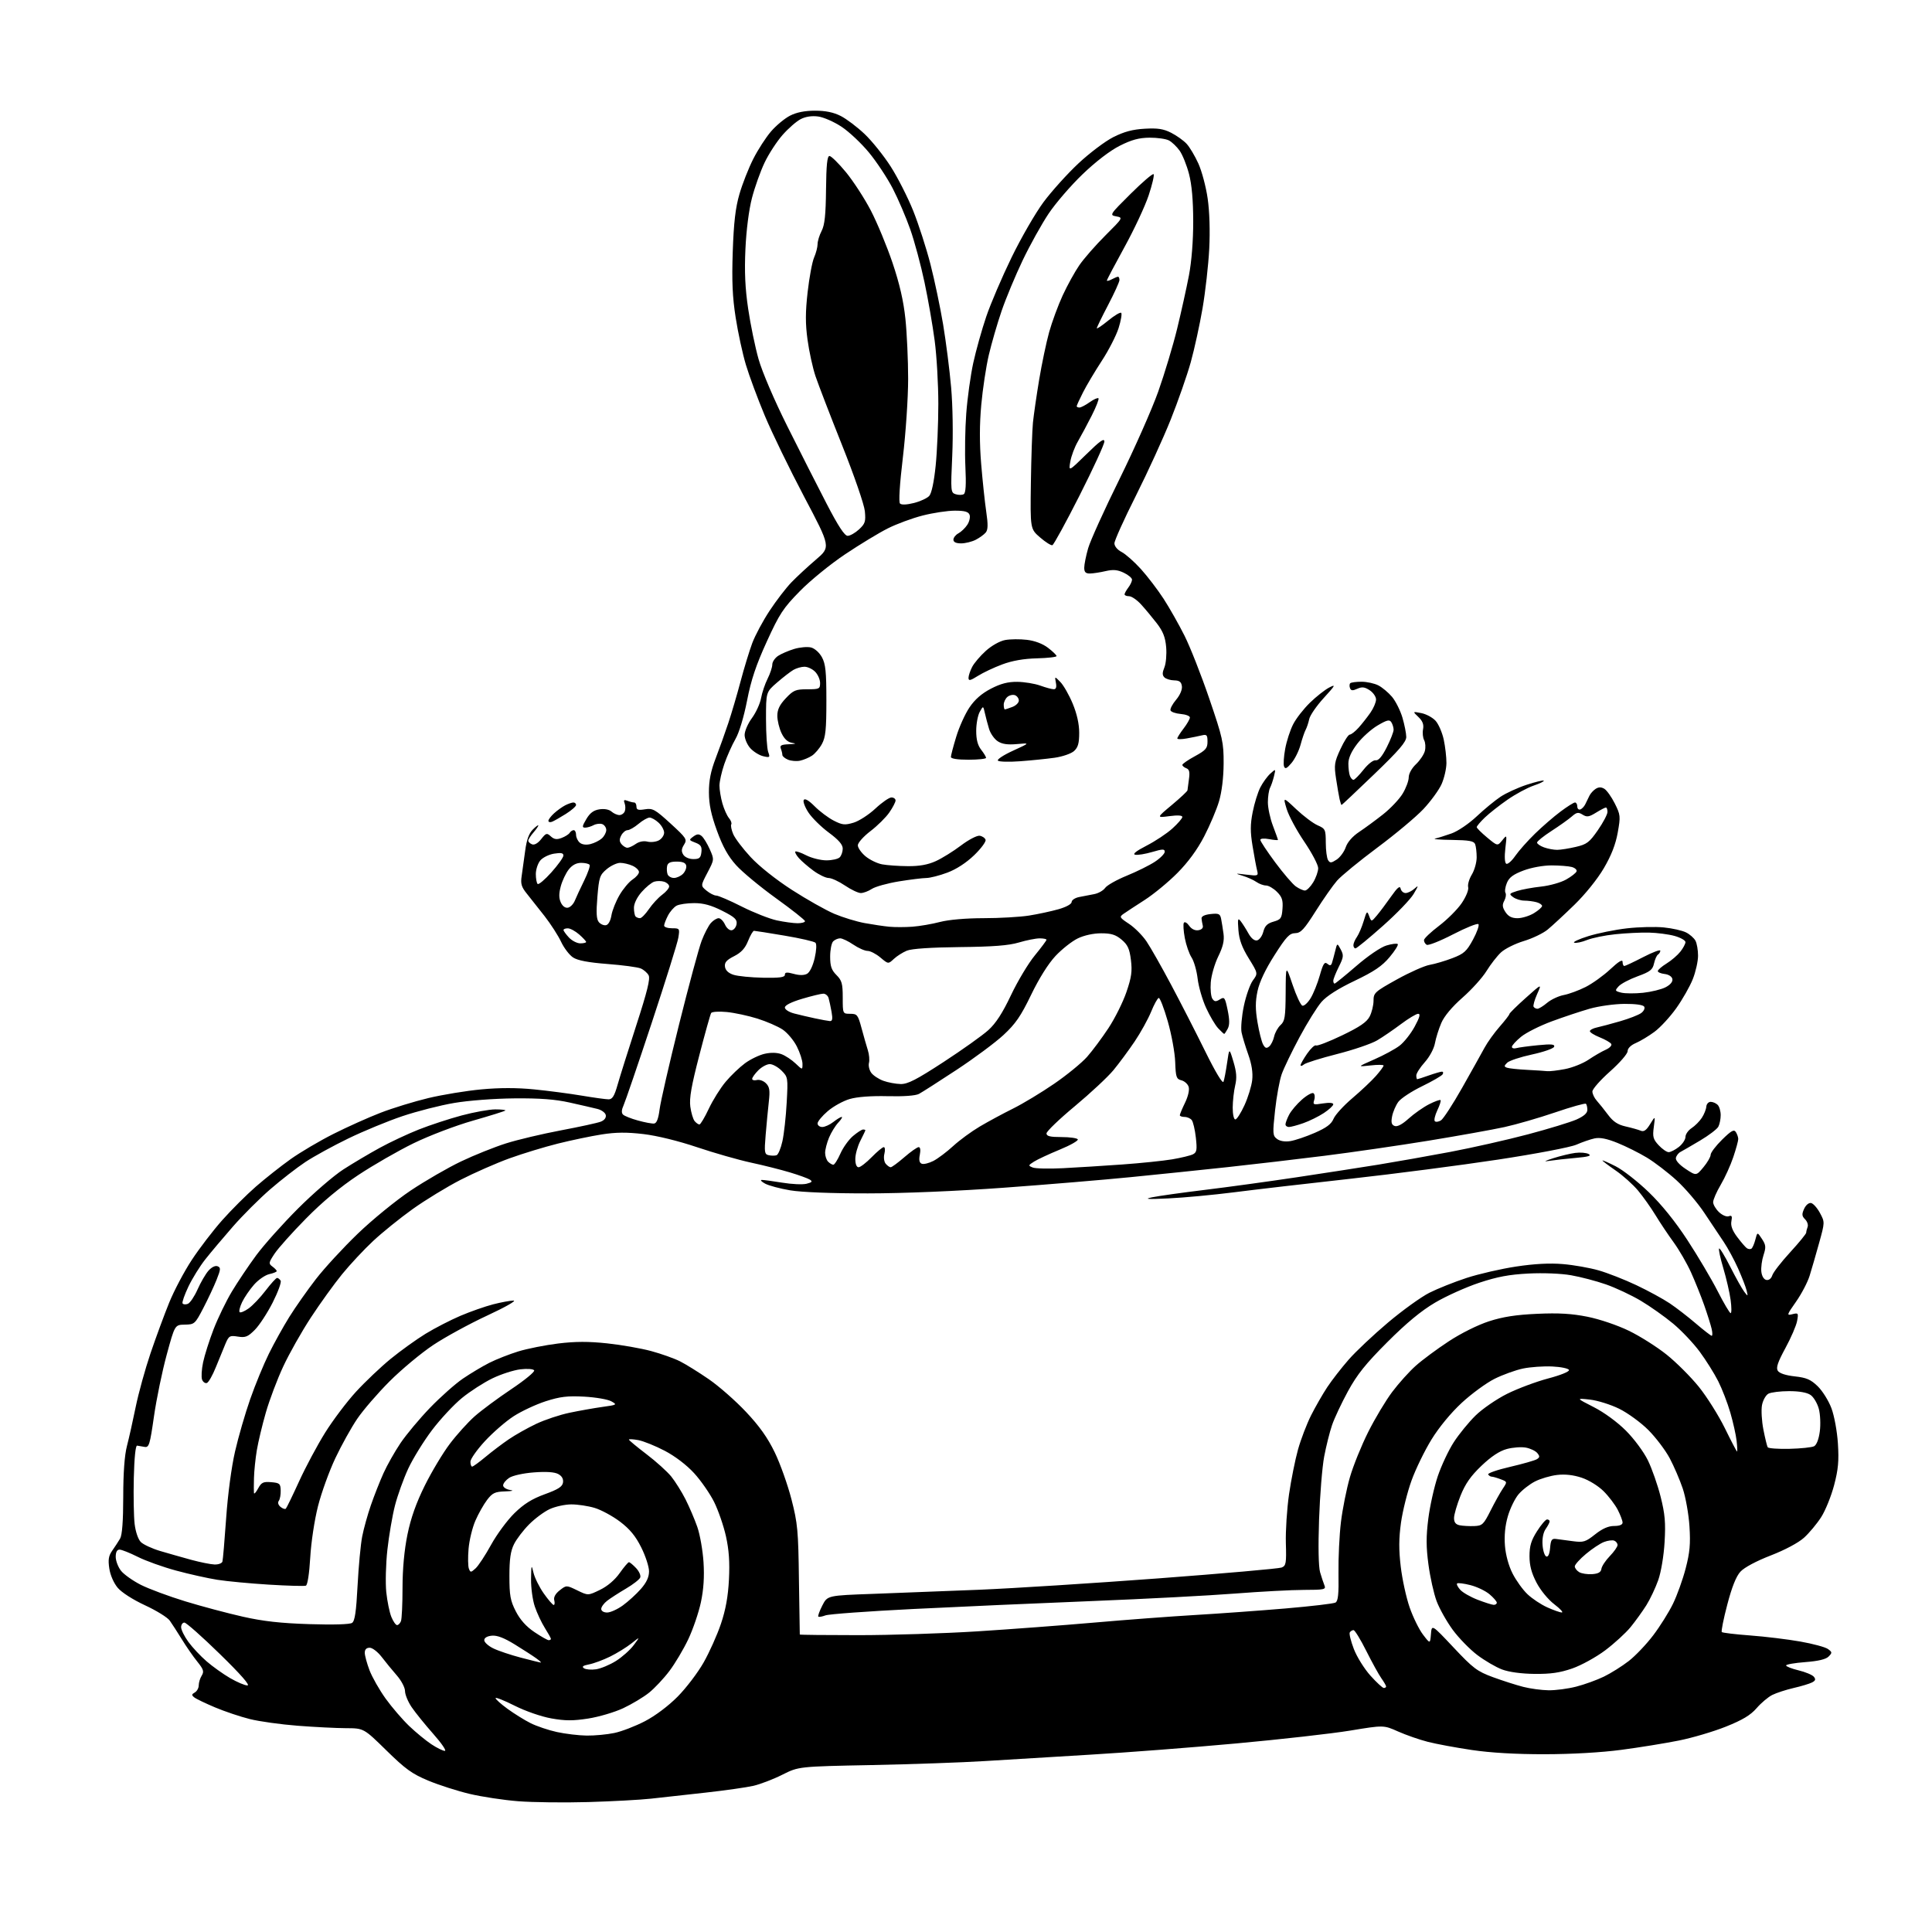 <?xml version="1.0" encoding="UTF-8" standalone="no"?>
<svg 
  version="1.1" 
  xmlns="http://www.w3.org/2000/svg" 
  xmlns:xlink="http://www.w3.org/1999/xlink" 
  xmlns:svg="http://www.w3.org/2000/svg"
  xmlns:rdf="http://www.w3.org/1999/02/22-rdf-syntax-ns#"
  xmlns:cc="http://creativecommons.org/ns#"
  xmlns:dc="http://purl.org/dc/elements/1.1/"
  viewBox="0 0 768 768"
  width="768"
  height="768"
>
<style>svg {background-color: white; }</style>"
<path stroke="none" fill="black" fill-rule="evenodd" d="M233.83,716.35C224.30,716.62 211.78,716.47 206.00,716.02C200.22,715.57 191.54,714.25 186.69,713.10C181.85,711.95 174.45,709.58 170.25,707.83C163.82,705.15 161.17,703.25 153.60,695.82C144.60,687.00 144.60,687.00 137.55,686.98C133.67,686.96 125.02,686.53 118.33,686.01C111.63,685.49 103.08,684.30 99.33,683.36C95.57,682.43 89.35,680.34 85.50,678.72C81.65,677.10 77.91,675.30 77.19,674.71C76.12,673.85 76.16,673.49 77.44,672.78C78.30,672.29 79.00,671.02 79.00,669.94C79.00,668.86 79.53,667.12 80.19,666.07C81.18,664.48 80.91,663.60 78.44,660.53C76.82,658.53 74.06,654.55 72.31,651.69C70.55,648.84 68.37,645.47 67.47,644.20C66.57,642.94 62.15,640.21 57.65,638.13C52.86,635.91 48.36,633.03 46.79,631.17C45.22,629.29 43.84,626.15 43.45,623.49C42.92,619.95 43.17,618.44 44.64,616.37C45.66,614.92 47.06,612.78 47.74,611.62C48.56,610.20 48.98,604.67 48.99,594.96C48.99,585.49 49.51,578.47 50.46,574.82C51.26,571.74 52.83,564.75 53.94,559.29C55.06,553.82 57.71,544.21 59.84,537.93C61.98,531.64 65.31,522.59 67.26,517.81C69.20,513.03 73.25,505.38 76.26,500.81C79.26,496.24 84.70,489.14 88.34,485.04C91.98,480.94 98.01,474.93 101.73,471.68C105.45,468.44 111.65,463.54 115.50,460.80C119.35,458.06 127.00,453.54 132.50,450.77C138.00,448.00 146.45,444.20 151.28,442.34C156.11,440.47 164.66,437.85 170.28,436.50C175.90,435.16 185.37,433.60 191.32,433.05C198.60,432.37 205.48,432.37 212.32,433.05C217.92,433.60 226.44,434.72 231.25,435.53C236.06,436.34 240.87,437.00 241.93,437.00C243.42,437.00 244.23,435.70 245.49,431.25C246.39,428.09 249.75,417.40 252.96,407.50C257.29,394.15 258.55,389.04 257.84,387.70C257.31,386.71 255.89,385.48 254.69,384.97C253.48,384.46 247.54,383.66 241.48,383.20C233.86,382.61 229.64,381.81 227.81,380.61C226.35,379.66 224.21,376.86 223.05,374.39C221.89,371.92 218.94,367.34 216.50,364.20C214.06,361.07 210.87,357.03 209.42,355.24C207.27,352.58 206.90,351.31 207.37,348.24C207.68,346.18 208.31,341.68 208.76,338.24C209.33,333.88 210.25,331.31 211.79,329.77C213.00,328.55 214.00,327.81 214.00,328.12C214.00,328.44 213.10,329.73 212.00,331.00C210.90,332.27 210.00,333.70 210.00,334.18C210.00,334.67 210.68,335.32 211.52,335.64C212.44,336.00 213.85,335.19 215.13,333.56C217.06,331.11 217.37,331.02 218.97,332.48C220.30,333.68 221.33,333.83 223.26,333.09C224.66,332.56 226.10,331.65 226.46,331.06C226.82,330.48 227.54,330.00 228.06,330.00C228.58,330.00 229.00,330.84 229.00,331.88C229.00,332.91 229.67,334.31 230.49,334.99C231.40,335.75 233.04,335.96 234.74,335.53C236.26,335.15 238.29,334.13 239.25,333.27C240.21,332.40 241.00,330.91 241.00,329.95C241.00,329.00 240.29,327.94 239.43,327.61C238.56,327.28 237.02,327.46 235.99,328.00C234.97,328.55 233.44,329.00 232.60,329.00C231.32,329.00 231.39,328.45 233.07,325.61C234.51,323.16 235.97,322.08 238.28,321.72C240.25,321.42 242.12,321.77 243.08,322.61C243.95,323.38 245.36,324.00 246.22,324.00C247.08,324.00 248.05,323.32 248.36,322.50C248.68,321.68 248.65,320.25 248.30,319.33C247.80,318.04 248.05,317.81 249.41,318.33C250.37,318.70 251.58,319.00 252.08,319.00C252.59,319.00 253.00,319.73 253.00,320.63C253.00,321.93 253.70,322.15 256.39,321.71C259.45,321.21 260.40,321.74 266.54,327.35C272.93,333.21 273.22,333.67 271.91,335.78C270.86,337.45 270.79,338.44 271.62,339.75C272.25,340.76 273.95,341.50 275.61,341.50C278.02,341.50 278.55,341.04 278.82,338.75C279.07,336.54 278.60,335.80 276.42,334.97C273.82,333.98 273.79,333.88 275.60,332.55C277.06,331.48 277.82,331.43 278.91,332.33C279.69,332.97 281.14,335.34 282.14,337.59C283.95,341.68 283.95,341.68 281.23,346.89C278.50,352.10 278.50,352.10 280.86,354.05C282.16,355.12 283.89,356.00 284.71,356.00C285.53,356.00 290.09,357.96 294.85,360.37C299.61,362.77 305.88,365.24 308.80,365.87C311.71,366.49 315.43,367.00 317.05,367.00C318.67,367.00 320.00,366.63 320.00,366.18C320.00,365.73 314.83,361.64 308.52,357.10C302.20,352.55 295.04,346.62 292.61,343.91C289.43,340.38 287.29,336.53 285.01,330.25C282.68,323.84 281.82,319.76 281.81,315.00C281.79,310.30 282.53,306.56 284.47,301.50C285.95,297.65 288.21,291.35 289.49,287.50C290.78,283.65 292.98,276.16 294.39,270.86C295.80,265.55 297.89,258.71 299.03,255.65C300.18,252.59 303.27,246.80 305.92,242.79C308.56,238.78 312.47,233.69 314.61,231.48C316.75,229.26 321.14,225.20 324.36,222.45C330.22,217.44 330.22,217.44 319.67,197.47C313.88,186.49 306.82,171.96 303.99,165.18C301.16,158.40 297.79,149.32 296.50,144.99C295.20,140.66 293.38,132.26 292.45,126.31C291.16,118.08 290.88,111.80 291.28,100.00C291.68,88.42 292.35,82.65 293.93,77.18C295.09,73.15 297.57,66.85 299.43,63.18C301.29,59.51 304.48,54.57 306.52,52.22C308.55,49.86 311.95,47.05 314.07,45.97C316.65,44.65 319.93,44.00 324.00,44.00C328.21,44.00 331.35,44.65 334.22,46.11C336.49,47.27 340.75,50.48 343.67,53.25C346.59,56.01 351.26,61.83 354.05,66.17C356.83,70.51 360.86,78.43 363.01,83.78C365.15,89.13 368.24,98.67 369.86,105.00C371.49,111.33 373.76,122.12 374.91,129.00C376.05,135.88 377.49,147.12 378.09,154.00C378.73,161.26 378.91,172.65 378.53,181.16C377.88,195.38 377.92,195.84 379.92,196.47C381.05,196.83 382.49,196.81 383.12,196.43C383.90,195.94 384.10,192.57 383.76,185.61C383.49,180.05 383.64,170.50 384.10,164.40C384.55,158.29 385.81,149.22 386.89,144.25C387.98,139.28 390.30,131.00 392.05,125.85C393.79,120.71 398.32,110.13 402.11,102.34C405.90,94.55 411.62,84.65 414.82,80.34C418.03,76.03 424.25,69.12 428.65,65.00C433.04,60.88 439.30,56.16 442.54,54.52C446.84,52.35 450.23,51.44 455.05,51.17C460.24,50.87 462.52,51.23 465.59,52.80C467.74,53.90 470.49,55.86 471.69,57.16C472.90,58.45 475.00,61.98 476.37,65.00C477.74,68.03 479.41,74.30 480.07,78.94C480.82,84.11 481.05,91.86 480.69,98.94C480.36,105.30 479.17,115.90 478.04,122.50C476.91,129.10 474.79,138.78 473.34,144.00C471.88,149.22 468.29,159.49 465.37,166.81C462.44,174.14 456.21,187.75 451.53,197.07C446.84,206.38 443.00,214.89 443.00,215.98C443.00,217.14 444.18,218.56 445.87,219.43C447.45,220.25 450.89,223.30 453.53,226.21C456.16,229.12 460.21,234.43 462.53,238.00C464.85,241.57 468.60,248.19 470.86,252.69C473.12,257.20 477.55,268.45 480.70,277.69C486.06,293.36 486.44,295.11 486.41,303.50C486.38,309.08 485.69,314.78 484.59,318.50C483.62,321.80 480.95,328.10 478.67,332.50C475.94,337.76 472.29,342.74 468.01,347.05C464.43,350.66 458.57,355.48 455.00,357.77C451.43,360.07 447.66,362.53 446.63,363.26C444.88,364.49 445.02,364.74 448.81,367.25C451.04,368.73 454.16,371.86 455.75,374.22C457.35,376.57 461.76,384.35 465.56,391.50C469.37,398.65 475.47,410.57 479.13,418.00C483.17,426.19 486.01,430.91 486.36,430.00C486.67,429.18 487.31,425.80 487.79,422.50C488.65,416.50 488.65,416.50 490.30,422.00C491.55,426.17 491.72,428.47 491.00,431.50C490.48,433.70 490.04,437.64 490.02,440.25C490.01,442.93 490.46,445.00 491.06,445.00C491.64,445.00 493.27,442.46 494.69,439.36C496.12,436.25 497.50,431.75 497.77,429.35C498.10,426.42 497.59,423.10 496.22,419.24C495.10,416.08 493.89,412.11 493.54,410.40C493.19,408.70 493.60,403.98 494.45,399.90C495.30,395.83 496.92,391.25 498.04,389.73C500.09,386.95 500.09,386.95 496.40,380.97C493.71,376.61 492.59,373.56 492.29,369.74C491.94,365.28 492.08,364.75 493.19,366.18C493.91,367.10 495.29,369.27 496.25,371.00C497.34,372.97 498.63,374.03 499.68,373.82C500.61,373.64 501.74,372.10 502.18,370.40C502.79,368.05 503.77,367.07 506.24,366.37C509.18,365.53 509.53,365.02 509.81,361.23C510.06,357.83 509.63,356.54 507.60,354.51C506.22,353.13 504.27,352.00 503.27,352.00C502.27,352.00 500.53,351.36 499.42,350.58C498.30,349.80 495.84,348.69 493.94,348.12C490.79,347.17 490.91,347.13 495.39,347.68C500.16,348.25 500.27,348.21 499.69,345.88C499.36,344.57 498.56,340.26 497.91,336.30C496.98,330.67 496.99,327.72 497.96,322.82C498.63,319.37 500.00,314.96 500.99,313.02C501.98,311.09 503.77,308.61 504.97,307.53C507.15,305.55 507.15,305.55 506.44,308.53C506.04,310.16 505.34,312.26 504.86,313.18C504.39,314.11 504.00,316.69 504.00,318.92C504.00,321.15 504.90,325.35 506.00,328.24C507.10,331.13 508.00,333.66 508.00,333.86C508.00,334.06 506.43,333.93 504.50,333.57C502.48,333.19 501.00,333.31 501.00,333.87C501.00,334.40 503.66,338.41 506.90,342.79C510.15,347.17 513.85,351.48 515.13,352.38C516.40,353.27 518.03,354.00 518.74,354.00C519.45,354.00 520.92,352.54 522.01,350.75C523.10,348.96 523.99,346.43 524.00,345.11C524.00,343.80 521.51,339.06 518.47,334.58C515.42,330.10 512.28,324.25 511.47,321.58C510.01,316.72 510.01,316.72 515.26,321.67C518.14,324.39 521.96,327.27 523.75,328.06C526.85,329.42 527.00,329.75 527.02,334.99C527.02,338.02 527.44,341.14 527.93,341.92C528.70,343.13 529.19,343.10 531.33,341.71C532.70,340.81 534.33,338.59 534.95,336.79C535.65,334.74 537.67,332.44 540.29,330.70C542.60,329.16 546.90,326.01 549.84,323.68C552.77,321.36 556.26,317.67 557.58,315.48C558.91,313.29 559.99,310.37 559.99,309.00C560.00,307.54 561.20,305.36 562.89,303.77C564.47,302.27 566.06,299.90 566.41,298.50C566.76,297.10 566.63,295.18 566.12,294.22C565.60,293.26 565.41,291.30 565.69,289.86C566.04,287.99 565.52,286.62 563.84,285.02C561.50,282.79 561.50,282.79 565.00,283.47C566.92,283.84 569.47,285.22 570.66,286.52C571.84,287.82 573.30,291.19 573.91,294.00C574.51,296.80 574.99,300.99 574.98,303.30C574.97,305.61 574.08,309.42 573.02,311.77C571.96,314.11 568.70,318.56 565.79,321.66C562.88,324.75 554.65,331.63 547.50,336.95C540.35,342.28 533.15,348.18 531.50,350.07C529.85,351.96 526.02,357.42 523.00,362.21C518.37,369.52 517.08,370.91 514.83,370.95C512.60,370.99 511.28,372.39 506.61,379.73C502.98,385.42 500.64,390.38 499.88,393.98C499.00,398.16 499.00,401.15 499.87,406.34C500.50,410.10 501.50,414.07 502.08,415.15C502.90,416.68 503.45,416.87 504.51,416.00C505.26,415.37 506.15,413.59 506.49,412.03C506.83,410.48 507.99,408.42 509.06,407.45C510.75,405.92 511.01,404.26 511.07,394.60C511.13,383.50 511.13,383.50 513.82,391.44C515.29,395.81 517.05,399.56 517.72,399.77C518.39,399.98 519.86,398.65 520.98,396.82C522.10,395.00 523.75,390.91 524.64,387.74C525.95,383.10 526.53,382.20 527.62,383.10C528.64,383.95 529.09,383.89 529.45,382.86C529.70,382.11 530.28,379.99 530.73,378.15C531.55,374.79 531.55,374.79 532.95,377.40C534.20,379.74 534.12,380.47 532.17,384.37C530.98,386.76 530.00,389.23 530.00,389.86C530.00,390.49 530.23,391.00 530.52,391.00C530.80,391.00 534.68,387.85 539.13,384.01C543.81,379.96 548.87,376.52 551.12,375.85C553.26,375.20 555.29,374.95 555.62,375.29C555.96,375.62 554.49,377.97 552.36,380.50C549.38,384.05 546.22,386.19 538.50,389.88C532.00,392.97 527.39,395.91 525.34,398.25C523.60,400.24 519.68,406.53 516.61,412.25C513.55,417.96 510.34,424.61 509.49,427.02C508.64,429.43 507.46,435.89 506.86,441.38C505.85,450.67 505.91,451.46 507.64,452.75C508.80,453.62 510.79,453.94 512.92,453.61C514.80,453.31 519.17,451.84 522.63,450.33C527.30,448.29 529.23,446.85 530.11,444.73C530.76,443.16 534.13,439.47 537.60,436.53C541.07,433.58 545.28,429.61 546.95,427.71C548.63,425.80 550.00,423.94 550.00,423.58C550.00,423.22 547.64,423.20 544.75,423.53C539.50,424.12 539.50,424.12 546.32,421.12C550.08,419.47 554.59,417.03 556.35,415.68C558.11,414.34 560.81,410.94 562.34,408.12C564.34,404.44 564.74,403.00 563.74,403.00C562.98,403.00 559.92,404.84 556.93,407.08C553.94,409.32 549.67,412.25 547.42,413.57C545.18,414.90 538.03,417.34 531.53,418.99C525.02,420.65 519.10,422.50 518.35,423.12C517.61,423.74 517.00,423.88 517.00,423.43C517.00,422.98 518.18,420.90 519.62,418.82C521.07,416.74 522.65,415.28 523.13,415.58C523.62,415.88 528.27,414.09 533.47,411.59C540.56,408.19 543.30,406.31 544.46,404.08C545.31,402.44 546.00,399.61 546.00,397.80C546.00,394.68 546.49,394.23 555.25,389.36C560.34,386.53 566.21,383.92 568.31,383.55C570.40,383.19 574.49,381.98 577.38,380.87C581.97,379.12 583.02,378.16 585.55,373.49C587.15,370.54 588.11,367.78 587.69,367.36C587.28,366.94 582.73,368.77 577.58,371.43C572.44,374.09 567.73,375.95 567.12,375.57C566.50,375.19 566.03,374.35 566.06,373.69C566.09,373.04 568.80,370.48 572.07,368.00C575.34,365.52 579.38,361.48 581.06,359.00C582.79,356.44 583.90,353.71 583.62,352.66C583.36,351.65 584.01,349.40 585.07,347.66C586.13,345.92 586.99,342.85 587.00,340.83C587.00,338.81 586.73,336.45 586.39,335.58C585.91,334.32 584.03,333.98 577.14,333.88C572.39,333.82 569.40,333.58 570.50,333.34C571.60,333.10 574.52,332.19 577.00,331.31C579.53,330.41 583.90,327.45 587.00,324.53C590.02,321.68 594.31,318.16 596.51,316.70C598.72,315.24 603.38,313.11 606.87,311.96C610.36,310.82 613.42,310.08 613.66,310.33C613.91,310.57 612.09,311.46 609.62,312.30C607.16,313.14 602.52,315.64 599.32,317.85C596.12,320.06 592.04,323.27 590.25,324.98C588.46,326.70 587.01,328.42 587.02,328.80C587.03,329.19 588.89,331.04 591.16,332.93C595.29,336.36 595.29,336.36 597.17,334.04C599.05,331.72 599.05,331.72 598.40,337.22C598.01,340.53 598.15,342.98 598.75,343.35C599.30,343.69 600.92,342.29 602.34,340.23C603.76,338.18 607.31,334.19 610.21,331.37C613.12,328.54 617.67,324.60 620.33,322.62C622.98,320.63 625.57,319.00 626.08,319.00C626.58,319.00 627.00,319.71 627.00,320.58C627.00,321.45 627.53,321.99 628.18,321.77C628.83,321.56 629.73,320.62 630.18,319.69C630.63,318.76 631.37,317.24 631.82,316.32C632.27,315.39 633.39,314.16 634.32,313.57C635.50,312.83 636.52,312.82 637.75,313.56C638.71,314.14 640.58,316.76 641.90,319.39C644.17,323.92 644.23,324.51 643.07,330.98C642.23,335.68 640.52,340.06 637.54,345.14C635.03,349.43 630.15,355.49 625.86,359.66C621.81,363.60 617.03,368.03 615.23,369.51C613.44,370.99 609.16,373.05 605.73,374.08C602.31,375.11 598.23,377.14 596.67,378.59C595.11,380.04 592.52,383.38 590.90,386.01C589.28,388.64 584.99,393.40 581.36,396.58C577.20,400.24 574.10,403.94 572.94,406.65C571.93,409.00 570.79,412.62 570.41,414.71C570.02,416.87 568.28,420.11 566.36,422.25C564.51,424.32 563.00,426.68 563.00,427.50C563.00,428.33 563.17,429.00 563.37,429.00C563.58,429.00 565.66,428.33 568.00,427.50C570.34,426.68 572.67,426.00 573.18,426.00C573.70,426.00 573.82,426.48 573.46,427.07C573.09,427.66 569.40,429.80 565.25,431.82C561.10,433.84 556.88,436.62 555.86,438.00C554.85,439.38 553.74,441.96 553.39,443.73C552.91,446.20 553.14,447.12 554.39,447.59C555.44,448.00 557.41,446.96 559.96,444.65C562.13,442.69 565.77,440.14 568.05,438.97C570.33,437.81 572.39,437.06 572.64,437.31C572.89,437.55 572.31,439.38 571.36,441.36C570.42,443.35 569.97,445.30 570.37,445.70C570.77,446.10 571.86,445.95 572.80,445.37C573.73,444.79 577.53,438.96 581.23,432.41C584.93,425.86 588.93,418.70 590.12,416.50C591.31,414.30 594.02,410.52 596.14,408.11C598.26,405.69 600.00,403.44 600.00,403.11C600.00,402.77 602.91,399.90 606.47,396.72C612.93,390.94 612.93,390.94 611.03,395.17C609.99,397.51 609.36,399.77 609.63,400.21C609.90,400.64 610.59,401.00 611.16,401.00C611.74,401.00 613.48,399.93 615.03,398.62C616.59,397.32 619.55,395.93 621.62,395.54C623.69,395.15 627.61,393.71 630.33,392.33C633.04,390.96 637.46,387.78 640.13,385.28C643.45,382.17 645.00,381.25 645.00,382.36C645.00,383.26 645.31,384.00 645.69,384.00C646.06,384.00 649.44,382.41 653.19,380.47C656.93,378.53 660.00,377.38 660.00,377.91C660.00,378.45 659.58,379.14 659.08,379.45C658.57,379.77 657.86,381.36 657.50,382.98C656.95,385.50 655.97,386.27 650.98,388.09C647.74,389.27 644.35,391.06 643.44,392.07C641.87,393.80 641.93,393.94 644.48,394.59C645.97,394.96 649.86,394.99 653.12,394.65C656.38,394.30 660.42,393.32 662.09,392.45C663.99,391.47 665.00,390.25 664.80,389.19C664.61,388.20 663.35,387.37 661.74,387.18C660.23,387.01 659.00,386.48 659.00,386.02C659.00,385.55 660.57,384.19 662.48,383.01C664.40,381.83 666.87,379.70 667.98,378.29C669.09,376.88 670.00,375.17 670.00,374.50C670.00,373.82 668.06,372.72 665.68,372.05C663.30,371.39 658.69,370.79 655.43,370.72C652.17,370.65 646.16,370.95 642.08,371.38C637.99,371.80 632.95,372.84 630.86,373.67C628.78,374.51 626.49,374.99 625.78,374.74C625.08,374.49 627.59,373.32 631.36,372.14C635.14,370.96 642.06,369.56 646.75,369.03C651.44,368.49 658.02,368.33 661.39,368.67C664.75,369.00 668.72,369.90 670.22,370.65C671.72,371.40 673.40,372.89 673.97,373.94C674.54,375.00 675.00,377.68 675.00,379.90C675.00,382.11 674.07,386.30 672.92,389.19C671.78,392.09 668.81,397.31 666.33,400.79C663.84,404.28 659.94,408.50 657.65,410.18C655.37,411.86 652.04,413.87 650.25,414.63C648.27,415.48 647.00,416.74 647.00,417.87C647.00,418.89 643.88,422.48 640.00,425.93C636.15,429.35 633.00,432.93 633.00,433.89C633.00,434.84 633.79,436.50 634.75,437.56C635.71,438.63 637.73,441.15 639.24,443.17C641.25,445.87 643.10,447.09 646.24,447.79C648.58,448.32 651.27,449.08 652.21,449.47C653.47,450.00 654.45,449.31 655.96,446.84C658.01,443.50 658.01,443.50 657.41,448.00C656.88,451.90 657.14,452.87 659.35,455.25C660.76,456.76 662.54,458.00 663.32,458.00C664.09,458.00 665.92,457.07 667.37,455.93C668.81,454.79 670.00,453.00 670.00,451.95C670.00,450.90 671.09,449.33 672.43,448.45C673.77,447.58 675.60,445.74 676.50,444.36C677.40,442.99 678.20,441.00 678.28,439.93C678.36,438.87 679.14,438.00 680.01,438.00C680.89,438.00 682.14,438.54 682.80,439.20C683.46,439.86 684.00,441.69 684.00,443.27C684.00,444.84 683.58,446.92 683.06,447.89C682.54,448.85 679.28,451.33 675.81,453.39C672.34,455.45 668.83,457.49 668.00,457.92C667.17,458.36 666.36,459.43 666.19,460.30C666.00,461.26 667.54,462.99 670.07,464.67C674.27,467.44 674.27,467.44 677.13,464.01C678.71,462.12 680.00,459.88 680.01,459.04C680.01,458.19 682.06,455.49 684.56,453.03C688.25,449.41 689.29,448.84 690.04,450.03C690.55,450.84 690.98,452.08 690.98,452.78C690.99,453.49 690.10,456.72 689.01,459.97C687.92,463.22 685.67,468.18 684.01,470.98C682.35,473.79 681.00,476.89 681.00,477.87C681.00,478.85 682.06,480.64 683.34,481.85C684.66,483.09 686.36,483.80 687.22,483.47C688.41,483.01 688.64,483.45 688.26,485.44C687.91,487.23 688.62,489.14 690.58,491.75C692.13,493.81 693.85,495.81 694.40,496.18C694.95,496.56 695.76,496.65 696.19,496.38C696.62,496.12 697.33,494.51 697.77,492.80C698.57,489.70 698.57,489.70 700.40,492.49C701.98,494.90 702.06,495.78 701.03,498.92C700.37,500.92 699.98,503.89 700.16,505.52C700.37,507.31 701.16,508.61 702.16,508.80C703.16,508.99 704.10,508.25 704.52,506.95C704.89,505.76 708.08,501.65 711.60,497.82C715.12,493.98 718.00,490.46 718.00,490.00C718.00,489.54 718.25,488.51 718.56,487.71C718.86,486.91 718.41,485.55 717.55,484.69C716.26,483.41 716.20,482.66 717.17,480.52C717.85,479.03 719.02,478.05 719.93,478.22C720.79,478.39 722.38,480.17 723.46,482.18C725.42,485.83 725.42,485.83 723.11,494.16C721.84,498.75 720.15,504.59 719.35,507.15C718.55,509.71 716.14,514.33 713.97,517.42C710.21,522.79 710.15,523.00 712.52,522.41C714.86,521.82 714.96,521.96 714.37,525.14C714.03,526.99 711.93,531.83 709.72,535.90C706.68,541.50 705.94,543.69 706.70,544.90C707.34,545.91 709.81,546.73 713.43,547.13C718.09,547.64 719.78,548.36 722.58,551.07C724.46,552.90 726.91,556.82 728.02,559.78C729.16,562.82 730.28,568.93 730.60,573.83C731.04,580.74 730.74,584.11 729.08,590.41C727.93,594.77 725.62,600.48 723.93,603.11C722.24,605.74 719.18,609.41 717.12,611.27C714.90,613.28 709.53,616.14 703.87,618.33C698.14,620.55 693.36,623.11 691.85,624.76C690.15,626.61 688.45,630.86 686.62,637.87C685.12,643.57 684.14,648.48 684.44,648.77C684.74,649.07 689.82,649.68 695.74,650.12C701.66,650.56 710.62,651.65 715.66,652.54C720.70,653.43 725.65,654.77 726.66,655.52C728.35,656.77 728.37,657.01 726.90,658.50C725.82,659.60 722.77,660.32 717.65,660.71C713.44,661.03 710.00,661.63 710.00,662.04C710.00,662.46 712.23,663.33 714.95,663.99C717.67,664.64 720.40,665.78 721.02,666.52C721.86,667.54 721.70,668.08 720.31,668.80C719.32,669.31 716.02,670.31 713.00,671.00C709.98,671.70 706.15,672.95 704.50,673.77C702.85,674.60 700.05,676.97 698.27,679.03C695.87,681.80 692.72,683.70 686.10,686.35C681.19,688.32 672.74,690.82 667.33,691.90C661.92,692.98 651.65,694.65 644.50,695.59C636.50,696.65 624.77,697.32 614.00,697.33C602.62,697.35 592.50,696.76 585.06,695.65C578.77,694.72 570.89,693.26 567.56,692.40C564.23,691.55 558.92,689.70 555.77,688.30C550.03,685.74 550.03,685.74 536.77,687.93C529.47,689.13 509.10,691.43 491.50,693.04C473.90,694.65 447.80,696.66 433.50,697.50C419.20,698.34 400.30,699.49 391.50,700.05C382.70,700.61 362.45,701.32 346.50,701.64C317.50,702.21 317.50,702.21 311.00,705.47C307.43,707.27 302.25,709.25 299.50,709.89C296.75,710.52 288.20,711.74 280.50,712.59C272.80,713.43 263.05,714.52 258.83,714.99C254.61,715.46 243.36,716.07 233.83,716.35zM176.84,696.00C177.59,696.00 175.52,692.96 172.23,689.25C168.95,685.54 165.08,680.75 163.63,678.61C162.18,676.47 161.00,673.60 161.00,672.23C161.00,670.85 159.55,668.08 157.75,666.02C155.96,663.97 153.24,660.65 151.71,658.65C150.17,656.64 148.03,655.00 146.96,655.00C145.67,655.00 145.00,655.68 145.00,656.99C145.00,658.08 145.85,661.22 146.89,663.96C147.94,666.71 150.82,671.77 153.30,675.23C155.79,678.68 160.00,683.58 162.66,686.12C165.32,688.66 169.29,691.92 171.48,693.37C173.67,694.82 176.08,696.00 176.84,696.00zM233.20,689.92C236.34,689.96 241.29,689.50 244.20,688.89C247.12,688.28 252.60,686.17 256.38,684.20C260.49,682.06 265.73,678.12 269.38,674.43C272.75,671.03 277.39,664.93 279.69,660.88C282.00,656.82 285.10,649.90 286.58,645.50C288.48,639.88 289.42,634.64 289.77,627.87C290.12,620.96 289.78,616.11 288.57,610.66C287.64,606.50 285.52,600.36 283.86,597.03C282.19,593.70 278.63,588.57 275.94,585.63C272.97,582.38 268.39,578.88 264.27,576.72C260.55,574.77 255.81,572.86 253.75,572.47C251.69,572.09 250.00,572.00 250.00,572.26C250.00,572.53 253.14,575.13 256.97,578.05C260.81,580.97 265.25,584.98 266.85,586.96C268.44,588.95 270.99,593.02 272.51,596.01C274.02,599.01 276.13,603.94 277.19,606.98C278.25,610.01 279.36,616.33 279.66,621.00C280.03,626.84 279.70,631.83 278.61,636.96C277.73,641.07 275.47,647.68 273.59,651.65C271.70,655.63 268.33,661.30 266.09,664.26C263.86,667.22 260.22,671.10 258.00,672.88C255.78,674.66 251.16,677.43 247.73,679.04C244.31,680.64 238.04,682.49 233.81,683.15C227.76,684.09 224.62,684.07 219.14,683.09C215.16,682.38 208.89,680.21 204.58,678.04C200.41,675.95 197.00,674.59 197.00,675.03C197.00,675.47 199.14,677.39 201.75,679.29C204.36,681.19 208.47,683.75 210.89,684.97C213.30,686.18 218.03,687.78 221.39,688.51C224.75,689.24 230.07,689.88 233.20,689.92zM615.54,671.91C618.31,671.96 623.26,671.31 626.54,670.47C629.82,669.63 634.78,667.84 637.56,666.49C640.35,665.14 644.80,662.34 647.47,660.27C650.13,658.20 654.50,653.60 657.18,650.06C659.87,646.52 663.40,640.89 665.02,637.56C666.65,634.23 668.93,627.90 670.07,623.50C671.74,617.11 672.04,613.74 671.59,606.75C671.28,601.94 670.08,595.19 668.93,591.75C667.77,588.31 665.44,582.88 663.74,579.68C662.04,576.49 658.21,571.43 655.24,568.45C652.26,565.47 647.04,561.67 643.65,560.00C640.26,558.33 635.01,556.69 631.99,556.36C626.50,555.76 626.50,555.76 633.50,559.33C637.64,561.43 642.87,565.26 646.31,568.69C649.58,571.96 653.40,577.12 655.06,580.50C656.67,583.80 658.96,590.32 660.13,594.99C661.86,601.89 662.16,605.27 661.70,612.99C661.38,618.49 660.31,624.86 659.18,628.11C658.09,631.19 655.97,635.69 654.45,638.11C652.93,640.52 650.12,644.42 648.20,646.78C646.28,649.13 641.74,653.29 638.11,656.02C634.46,658.76 628.59,661.99 625.00,663.24C620.09,664.94 616.42,665.47 610.00,665.40C604.70,665.34 599.83,664.67 597.06,663.63C594.62,662.71 590.21,660.13 587.25,657.90C584.30,655.67 579.91,651.17 577.50,647.90C575.10,644.63 572.21,639.49 571.08,636.49C569.96,633.49 568.50,626.94 567.83,621.93C566.89,614.91 566.88,610.73 567.78,603.66C568.42,598.62 570.12,591.03 571.55,586.78C572.99,582.54 575.85,576.46 577.91,573.28C579.97,570.10 583.85,565.34 586.54,562.71C589.22,560.07 594.85,556.20 599.05,554.09C603.26,551.99 610.60,549.24 615.38,547.97C620.37,546.66 623.91,545.22 623.70,544.59C623.50,543.99 620.52,543.36 617.07,543.20C613.62,543.03 608.38,543.40 605.43,544.01C602.48,544.63 597.38,546.47 594.11,548.10C590.84,549.74 584.97,554.03 581.07,557.64C576.75,561.64 572.04,567.35 569.03,572.24C566.32,576.65 562.74,583.99 561.10,588.55C559.45,593.10 557.57,600.63 556.92,605.26C556.05,611.50 556.02,616.06 556.82,622.79C557.41,627.79 559.00,635.08 560.36,638.99C561.72,642.89 564.11,647.76 565.67,649.79C568.50,653.50 568.50,653.50 568.82,649.59C569.14,645.68 569.14,645.68 577.82,654.91C585.63,663.22 587.20,664.39 593.50,666.71C597.35,668.12 602.75,669.85 605.50,670.55C608.25,671.26 612.77,671.87 615.54,671.91zM550.09,671.00C550.59,671.00 551.00,670.73 551.00,670.40C551.00,670.08 550.16,668.61 549.12,667.15C548.09,665.69 545.39,660.79 543.11,656.25C540.84,651.71 538.56,648.00 538.05,648.00C537.54,648.00 536.87,648.41 536.56,648.91C536.25,649.41 536.97,652.37 538.17,655.49C539.36,658.61 542.33,663.37 544.76,666.08C547.19,668.79 549.59,671.00 550.09,671.00zM98.35,669.99C99.56,670.00 95.78,665.68 87.40,657.50C80.36,650.62 74.01,645.00 73.30,645.00C72.58,645.00 72.00,645.83 72.00,646.85C72.00,647.87 73.29,650.48 74.87,652.66C76.45,654.84 79.71,658.32 82.12,660.40C84.53,662.49 88.75,665.49 91.50,667.09C94.25,668.68 97.33,669.99 98.35,669.99zM236.93,663.57C238.81,663.29 242.36,661.82 244.82,660.28C247.27,658.75 250.45,655.92 251.89,654.00C254.50,650.50 254.50,650.50 251.00,653.29C249.07,654.82 245.25,657.18 242.50,658.53C239.75,659.88 235.99,661.27 234.15,661.62C231.72,662.09 231.17,662.51 232.15,663.17C232.89,663.66 235.04,663.85 236.93,663.57zM215.00,660.89C215.28,660.89 214.45,660.13 213.16,659.20C211.87,658.26 208.04,655.79 204.66,653.71C200.39,651.08 197.58,650.00 195.50,650.21C193.63,650.39 192.50,651.07 192.50,652.00C192.50,652.83 194.11,654.29 196.08,655.25C198.05,656.22 203.00,657.88 207.08,658.95C211.16,660.02 214.72,660.89 215.00,660.89zM218.11,652.00C218.60,652.00 219.00,651.77 219.00,651.48C219.00,651.19 217.92,649.25 216.60,647.16C215.28,645.07 213.48,641.24 212.60,638.64C211.72,636.05 211.05,631.13 211.10,627.72C211.19,621.95 211.26,621.76 212.07,625.18C212.55,627.20 214.39,630.91 216.16,633.43C217.93,635.94 219.71,638.00 220.10,638.00C220.49,638.00 220.59,637.16 220.33,636.14C220.01,634.93 220.77,633.54 222.49,632.18C225.15,630.10 225.15,630.10 229.46,632.19C233.77,634.29 233.77,634.29 238.51,631.99C241.47,630.56 244.41,628.06 246.32,625.35C248.01,622.96 249.67,621.00 250.02,621.00C250.37,621.00 251.64,622.06 252.85,623.34C254.07,624.63 254.81,626.32 254.50,627.09C254.19,627.87 251.64,629.85 248.83,631.50C246.02,633.15 242.66,635.32 241.36,636.32C240.06,637.32 239.00,638.79 239.00,639.57C239.00,640.40 239.98,641.00 241.35,641.00C242.64,641.00 245.45,639.73 247.60,638.17C249.74,636.62 252.96,633.68 254.75,631.64C257.01,629.06 258.00,626.93 258.00,624.62C258.00,622.81 256.61,618.53 254.90,615.12C252.64,610.59 250.36,607.83 246.45,604.87C243.51,602.65 238.98,600.20 236.39,599.42C233.80,598.64 229.62,598.01 227.09,598.02C224.57,598.03 220.70,598.88 218.50,599.90C216.30,600.92 212.62,603.65 210.33,605.96C208.03,608.27 205.33,611.81 204.33,613.83C202.96,616.57 202.50,619.79 202.50,626.53C202.50,634.22 202.87,636.29 205.04,640.53C206.75,643.87 209.16,646.57 212.40,648.75C215.06,650.54 217.63,652.00 218.11,652.00zM341.23,650.00C354.01,650.00 375.27,649.32 388.48,648.49C401.69,647.65 422.62,646.08 435.00,645.00C447.38,643.91 465.38,642.56 475.00,641.99C484.62,641.43 500.82,640.25 511.00,639.39C521.17,638.52 530.12,637.47 530.87,637.05C531.92,636.46 532.21,633.72 532.07,625.39C531.98,619.39 532.42,610.22 533.05,605.00C533.69,599.78 535.29,591.78 536.61,587.23C537.92,582.68 541.20,574.58 543.89,569.23C546.57,563.88 550.87,556.70 553.45,553.28C556.02,549.86 560.23,545.18 562.81,542.89C565.39,540.59 571.27,536.23 575.88,533.21C580.76,530.00 587.44,526.68 591.88,525.24C597.45,523.44 602.60,522.64 611.06,522.26C619.64,521.87 624.79,522.18 631.06,523.43C635.87,524.39 642.94,526.79 647.50,529.00C651.90,531.13 658.65,535.40 662.50,538.48C666.35,541.56 672.12,547.32 675.32,551.29C678.51,555.25 683.17,562.66 685.67,567.75C688.16,572.84 690.34,577.00 690.50,577.00C690.67,577.00 690.59,575.09 690.33,572.75C690.07,570.41 688.94,565.37 687.83,561.54C686.72,557.70 684.55,552.08 683.01,549.04C681.47,545.99 678.18,540.73 675.68,537.35C673.19,533.97 668.42,528.92 665.08,526.15C661.74,523.37 655.96,519.28 652.22,517.06C648.49,514.84 642.28,511.93 638.42,510.58C634.56,509.23 628.31,507.59 624.52,506.93C620.52,506.23 613.41,505.95 607.57,506.25C599.94,506.64 595.20,507.53 588.00,509.92C582.77,511.66 574.90,515.20 570.50,517.79C564.95,521.06 559.14,525.86 551.50,533.50C542.90,542.10 539.49,546.36 535.86,553.00C533.31,557.67 530.45,563.75 529.51,566.50C528.57,569.25 527.16,574.88 526.38,579.00C525.60,583.12 524.69,594.38 524.35,604.00C523.97,614.86 524.13,622.83 524.76,625.00C525.32,626.92 526.11,629.29 526.50,630.25C527.15,631.84 526.40,632.00 518.36,632.01C513.49,632.01 501.18,632.67 491.00,633.46C480.82,634.26 455.18,635.61 434.00,636.45C412.82,637.29 380.89,638.71 363.03,639.60C345.18,640.49 329.48,641.63 328.14,642.14C326.81,642.64 325.53,642.86 325.29,642.62C325.05,642.39 325.77,640.40 326.89,638.21C328.92,634.23 328.92,634.23 347.21,633.58C357.27,633.22 376.30,632.48 389.50,631.94C402.70,631.39 434.65,629.36 460.50,627.43C486.35,625.49 508.38,623.55 509.46,623.12C511.22,622.41 511.39,621.47 511.15,613.42C511.01,608.51 511.58,599.77 512.41,594.00C513.25,588.23 514.86,580.20 515.99,576.17C517.12,572.14 519.45,566.07 521.15,562.67C522.86,559.28 525.76,554.22 527.60,551.43C529.44,548.65 533.27,543.72 536.11,540.48C538.94,537.24 545.98,530.61 551.74,525.75C557.50,520.89 564.91,515.56 568.19,513.90C571.48,512.24 578.15,509.58 583.02,507.99C587.89,506.40 596.74,504.37 602.69,503.47C609.94,502.37 616.05,502.05 621.24,502.49C625.50,502.84 631.90,503.97 635.47,504.99C639.04,506.01 645.80,508.66 650.49,510.88C655.18,513.10 661.15,516.35 663.76,518.11C666.37,519.86 671.05,523.48 674.17,526.15C677.29,528.82 680.11,531.00 680.44,531.00C680.77,531.00 680.76,529.76 680.41,528.25C680.06,526.74 678.74,522.52 677.46,518.87C676.18,515.23 673.80,509.32 672.18,505.73C670.55,502.15 667.46,496.81 665.31,493.86C663.16,490.91 659.91,486.05 658.10,483.07C656.28,480.08 653.15,475.67 651.15,473.27C649.14,470.87 645.14,467.27 642.25,465.29C639.36,463.30 637.00,461.51 637.00,461.32C637.00,461.12 639.36,462.16 642.25,463.62C645.14,465.08 651.05,469.70 655.39,473.89C660.51,478.82 665.93,485.54 670.80,493.00C674.93,499.32 680.33,508.44 682.79,513.25C685.25,518.06 687.58,522.00 687.96,522.00C688.35,522.00 688.34,519.64 687.95,516.75C687.56,513.86 686.25,508.19 685.05,504.15C683.84,500.11 683.09,496.58 683.37,496.30C683.65,496.02 685.66,499.33 687.85,503.65C690.04,507.97 692.52,512.40 693.37,513.50C694.86,515.44 694.88,515.43 694.31,513.00C693.98,511.62 692.45,507.69 690.92,504.25C689.38,500.82 686.83,496.09 685.25,493.75C683.66,491.41 680.20,486.23 677.56,482.23C674.92,478.23 669.93,472.38 666.48,469.23C663.03,466.08 657.70,461.99 654.63,460.15C651.57,458.30 646.32,455.68 642.97,454.33C638.68,452.60 635.97,452.07 633.83,452.54C632.16,452.90 628.93,454.02 626.65,455.02C624.31,456.05 610.72,458.64 595.56,460.95C580.74,463.20 554.41,466.62 537.06,468.55C519.70,470.47 498.75,472.90 490.50,473.96C482.25,475.01 470.55,476.10 464.50,476.38C456.05,476.78 454.54,476.67 458.00,475.94C460.48,475.42 469.93,474.09 479.00,472.99C488.07,471.89 504.50,469.63 515.50,467.98C526.50,466.33 541.12,464.06 548.00,462.95C554.88,461.83 567.70,459.56 576.50,457.90C585.30,456.23 599.21,453.09 607.42,450.91C615.63,448.73 624.29,446.08 626.67,445.03C629.57,443.74 631.00,442.49 631.00,441.22C631.00,440.18 630.75,439.08 630.44,438.77C630.13,438.46 624.62,440.00 618.19,442.20C611.76,444.39 602.67,447.02 598.00,448.04C593.33,449.06 579.83,451.48 568.00,453.42C556.17,455.35 537.50,458.06 526.50,459.44C515.50,460.82 498.18,462.85 488.00,463.95C477.82,465.05 460.50,466.84 449.49,467.93C438.49,469.02 415.77,470.92 398.99,472.14C380.60,473.48 359.18,474.38 345.00,474.39C330.82,474.41 318.58,473.93 314.14,473.18C310.09,472.50 305.59,471.30 304.14,470.51C302.69,469.73 302.09,469.06 302.81,469.04C303.53,469.02 307.20,469.51 310.97,470.13C314.73,470.75 319.07,470.95 320.61,470.56C322.80,470.01 323.08,469.66 321.95,468.93C321.15,468.42 317.57,467.12 314.00,466.05C310.43,464.97 303.43,463.21 298.45,462.14C293.48,461.06 283.86,458.31 277.08,456.03C269.66,453.53 261.17,451.45 255.78,450.81C249.13,450.03 244.84,450.07 239.16,450.96C234.95,451.62 227.11,453.26 221.75,454.60C216.39,455.94 207.73,458.58 202.50,460.47C197.27,462.37 188.53,466.21 183.09,469.00C177.64,471.80 169.06,477.04 164.02,480.64C158.98,484.25 151.91,489.96 148.31,493.33C144.70,496.70 139.17,502.62 136.02,506.48C132.86,510.34 127.27,518.10 123.59,523.72C119.91,529.33 114.95,538.11 112.58,543.22C110.20,548.32 107.10,556.55 105.68,561.50C104.25,566.45 102.64,573.20 102.09,576.50C101.54,579.80 101.03,584.75 100.96,587.50C100.88,590.25 100.88,592.95 100.95,593.50C101.02,594.05 101.76,593.24 102.60,591.69C103.91,589.28 104.65,588.93 107.81,589.19C111.15,589.47 111.51,589.78 111.58,592.50C111.63,594.15 111.29,596.00 110.82,596.62C110.32,597.29 110.59,598.25 111.51,599.01C112.36,599.71 113.31,600.03 113.63,599.71C113.94,599.39 116.33,594.49 118.92,588.81C121.51,583.14 126.16,574.45 129.25,569.50C132.34,564.55 137.86,557.23 141.52,553.24C145.18,549.25 151.40,543.35 155.34,540.13C159.28,536.92 165.51,532.44 169.18,530.19C172.86,527.94 179.09,524.73 183.04,523.05C186.98,521.37 192.81,519.33 196.00,518.50C199.18,517.68 202.85,517.00 204.14,517.00C205.45,517.00 200.80,519.65 193.70,522.94C186.67,526.21 176.99,531.48 172.20,534.67C167.42,537.86 159.62,544.35 154.88,549.09C150.14,553.83 144.35,560.54 142.01,563.99C139.67,567.43 135.76,574.46 133.33,579.60C130.89,584.74 127.78,593.35 126.41,598.72C125.00,604.28 123.67,613.11 123.32,619.20C122.95,625.55 122.25,630.07 121.59,630.33C120.99,630.56 114.37,630.38 106.89,629.92C99.41,629.46 90.19,628.59 86.40,627.99C82.60,627.39 75.22,625.75 70.00,624.33C64.78,622.92 57.93,620.47 54.78,618.88C51.63,617.30 48.37,616.00 47.53,616.00C46.51,616.00 46.00,616.96 46.00,618.87C46.00,620.44 46.95,622.93 48.10,624.40C49.26,625.87 52.82,628.39 56.01,630.01C59.21,631.62 67.15,634.57 73.66,636.56C80.17,638.55 90.45,641.29 96.50,642.65C104.61,644.48 111.57,645.26 123.00,645.62C132.50,645.92 139.07,645.73 139.96,645.12C141.06,644.37 141.60,640.69 142.14,630.31C142.54,622.71 143.36,613.94 143.97,610.81C144.58,607.68 146.14,602.05 147.44,598.31C148.74,594.56 150.98,588.87 152.43,585.65C153.88,582.43 156.93,577.03 159.21,573.65C161.49,570.27 166.76,563.96 170.92,559.64C175.09,555.32 180.97,550.09 184.00,548.03C187.03,545.97 191.75,543.14 194.50,541.75C197.25,540.36 202.44,538.32 206.03,537.21C209.62,536.11 216.77,534.69 221.91,534.06C228.74,533.23 233.98,533.22 241.38,534.01C246.95,534.60 254.80,535.98 258.82,537.06C262.85,538.15 268.03,539.99 270.32,541.15C272.62,542.31 277.78,545.52 281.79,548.28C285.80,551.04 292.45,556.88 296.56,561.26C301.91,566.94 305.17,571.54 307.98,577.36C310.15,581.84 313.13,590.23 314.62,596.00C317.08,605.56 317.34,608.43 317.59,628.00C317.75,639.83 317.90,649.61 317.93,649.75C317.97,649.89 328.46,650.00 341.23,650.00zM157.84,646.00C158.36,646.00 159.06,645.29 159.39,644.42C159.73,643.55 160.01,637.59 160.01,631.17C160.02,623.57 160.71,616.18 161.97,610.00C163.33,603.38 165.43,597.46 168.88,590.50C171.61,585.00 176.08,577.54 178.83,573.92C181.57,570.30 185.99,565.40 188.66,563.03C191.32,560.67 197.88,555.81 203.23,552.23C208.57,548.66 212.68,545.28 212.34,544.74C211.99,544.18 209.65,544.00 206.85,544.33C204.17,544.65 199.17,546.26 195.74,547.92C192.31,549.58 186.86,553.09 183.64,555.72C180.42,558.35 175.06,564.10 171.73,568.50C168.40,572.90 164.15,579.79 162.28,583.80C160.42,587.82 158.04,594.43 157.00,598.49C155.96,602.55 154.61,610.46 153.99,616.07C153.37,621.68 153.18,629.25 153.55,632.89C153.93,636.52 154.84,640.96 155.57,642.75C156.30,644.54 157.32,646.00 157.84,646.00zM620.83,640.98C621.56,640.99 620.23,639.53 617.87,637.73C615.41,635.86 612.40,632.19 610.79,629.12C608.78,625.27 608.00,622.32 608.00,618.58C608.00,614.54 608.66,612.35 610.98,608.70C612.62,606.11 614.42,604.00 614.98,604.00C615.54,604.00 616.00,604.35 616.00,604.78C616.00,605.21 615.30,606.56 614.44,607.78C613.47,609.16 613.00,611.57 613.19,614.17C613.36,616.47 614.03,618.52 614.69,618.73C615.43,618.98 615.99,617.70 616.19,615.31C616.45,612.17 616.85,611.54 618.50,611.75C619.60,611.89 622.61,612.29 625.19,612.64C629.46,613.21 630.26,612.96 634.09,609.93C636.96,607.65 639.35,606.60 641.65,606.60C643.78,606.60 645.00,606.11 645.00,605.26C645.00,604.52 644.14,602.25 643.10,600.21C642.05,598.17 639.52,594.83 637.47,592.79C635.33,590.66 631.61,588.37 628.74,587.41C625.43,586.31 622.12,585.94 618.94,586.32C616.30,586.63 612.36,587.79 610.19,588.90C608.03,590.01 605.07,592.31 603.63,594.02C602.19,595.73 600.28,599.66 599.39,602.74C598.31,606.44 597.92,610.44 598.24,614.45C598.54,618.18 599.72,622.46 601.28,625.52C602.68,628.26 605.32,631.94 607.16,633.69C609.00,635.45 612.52,637.80 615.00,638.92C617.48,640.04 620.10,640.97 620.83,640.98zM593.75,637.95C594.44,637.98 595.00,637.59 595.00,637.09C595.00,636.59 593.69,635.08 592.09,633.73C590.49,632.38 587.06,630.75 584.47,630.10C581.88,629.44 579.51,629.15 579.22,629.45C578.92,629.75 579.49,630.88 580.48,631.98C581.47,633.07 584.58,634.85 587.39,635.93C590.20,637.01 593.06,637.92 593.75,637.95zM632.91,625.75C635.38,625.57 636.40,624.98 636.59,623.62C636.74,622.58 638.24,620.31 639.93,618.57C641.62,616.83 643.00,614.85 643.00,614.17C643.00,613.49 642.40,612.71 641.67,612.43C640.94,612.15 639.12,612.38 637.62,612.96C636.12,613.53 632.89,615.66 630.45,617.71C628.00,619.75 626.00,621.98 626.00,622.66C626.00,623.34 626.79,624.37 627.75,624.95C628.71,625.52 631.03,625.88 632.91,625.75zM189.05,623.45C190.16,622.45 192.93,618.23 195.22,614.07C197.51,609.91 201.69,604.25 204.51,601.50C208.27,597.83 211.47,595.83 216.56,593.98C221.93,592.03 223.57,590.97 223.81,589.30C224.01,587.88 223.35,586.72 221.88,585.94C220.41,585.15 217.10,584.93 212.26,585.30C208.06,585.61 203.82,586.55 202.43,587.45C201.10,588.33 200.00,589.68 200.00,590.46C200.00,591.23 201.24,592.05 202.75,592.28C204.47,592.54 203.74,592.76 200.80,592.85C196.76,592.98 195.75,593.45 193.62,596.25C192.26,598.04 190.16,601.75 188.97,604.50C187.77,607.25 186.55,612.28 186.26,615.69C185.97,619.09 186.03,622.64 186.39,623.57C187.00,625.15 187.18,625.15 189.05,623.45zM85.28,621.91C86.81,621.96 88.22,621.44 88.42,620.75C88.62,620.06 89.28,612.30 89.90,603.50C90.55,594.11 92.01,583.16 93.43,577.00C94.75,571.23 97.48,561.83 99.48,556.12C101.48,550.40 104.82,542.30 106.89,538.12C108.95,533.93 112.61,527.35 115.01,523.50C117.41,519.65 122.15,512.90 125.55,508.50C128.95,504.10 136.45,495.96 142.22,490.41C147.99,484.85 157.45,477.14 163.26,473.25C169.07,469.37 178.08,464.16 183.29,461.68C188.49,459.20 196.52,455.98 201.13,454.52C205.73,453.06 215.57,450.73 223.00,449.33C230.43,447.93 237.54,446.38 238.82,445.88C240.24,445.33 241.01,444.32 240.81,443.27C240.63,442.34 239.14,441.23 237.49,440.82C235.85,440.41 230.90,439.27 226.50,438.29C220.69,436.99 214.67,436.53 204.50,436.62C196.49,436.69 186.22,437.47 180.50,438.45C175.00,439.38 165.78,441.74 160.00,443.68C154.22,445.62 144.55,449.61 138.50,452.54C132.45,455.47 124.74,459.70 121.36,461.94C117.99,464.18 111.72,469.04 107.44,472.75C103.15,476.46 96.46,483.14 92.57,487.60C88.68,492.05 83.75,497.90 81.62,500.60C79.48,503.29 76.47,508.16 74.91,511.41C73.36,514.67 72.31,517.68 72.57,518.12C72.84,518.56 73.78,518.64 74.66,518.30C75.53,517.97 77.27,515.40 78.52,512.60C79.76,509.79 81.72,506.43 82.86,505.13C84.09,503.73 85.57,503.00 86.47,503.35C87.81,503.86 87.77,504.51 86.10,508.72C85.05,511.35 82.68,516.42 80.81,520.00C77.53,526.31 77.31,526.50 73.46,526.56C69.50,526.63 69.50,526.63 66.26,538.56C64.47,545.13 62.20,556.12 61.21,563.00C59.58,574.38 59.24,575.47 57.46,575.16C56.38,574.97 55.05,574.74 54.50,574.66C53.89,574.56 53.38,579.57 53.19,587.50C53.02,594.65 53.17,602.90 53.52,605.83C53.90,608.94 54.92,611.92 55.98,612.98C56.98,613.98 60.43,615.58 63.65,616.54C66.87,617.49 72.42,619.07 76.00,620.05C79.58,621.02 83.75,621.86 85.28,621.91zM586.00,606.64C589.23,606.51 589.73,606.04 592.52,600.50C594.18,597.20 596.37,593.27 597.38,591.77C599.21,589.03 599.21,589.03 596.54,588.02C595.07,587.46 593.48,587.00 592.99,587.00C592.51,587.00 591.87,586.60 591.57,586.12C591.27,585.64 595.19,584.27 600.27,583.10C605.34,581.92 610.15,580.55 610.94,580.05C612.11,579.31 612.14,578.88 611.09,577.60C610.38,576.75 608.34,575.78 606.56,575.45C604.78,575.11 601.37,575.36 599.00,576.00C596.07,576.79 592.83,578.93 588.91,582.66C584.63,586.75 582.49,589.81 580.57,594.59C579.16,598.13 578.00,602.11 578.00,603.44C578.00,605.15 578.66,606.00 580.25,606.32C581.49,606.57 584.07,606.71 586.00,606.64zM187.69,583.00C188.06,583.00 190.43,581.28 192.94,579.19C195.45,577.09 199.63,573.93 202.22,572.16C204.82,570.39 209.75,567.61 213.18,565.99C216.61,564.37 222.58,562.38 226.46,561.58C230.33,560.77 236.20,559.73 239.50,559.27C245.31,558.46 245.42,558.40 243.00,557.04C241.62,556.27 236.79,555.44 232.25,555.19C225.56,554.83 222.66,555.18 216.92,557.02C213.03,558.28 207.29,560.96 204.17,562.98C201.05,565.00 195.91,569.46 192.75,572.89C189.59,576.31 187.00,579.99 187.00,581.06C187.00,582.13 187.31,583.00 187.69,583.00zM711.35,575.93C715.83,575.83 720.23,575.36 721.12,574.91C722.11,574.39 722.99,572.14 723.40,569.03C723.77,566.24 723.59,562.21 723.01,560.03C722.42,557.85 720.96,555.38 719.75,554.54C718.34,553.55 715.30,553.00 711.21,553.00C707.72,553.00 704.02,553.46 702.98,554.01C701.94,554.57 700.79,556.62 700.42,558.56C700.06,560.51 700.31,564.89 700.98,568.30C701.65,571.71 702.42,574.86 702.69,575.31C702.97,575.76 706.86,576.04 711.35,575.93zM82.23,549.76C81.56,549.98 80.70,549.38 80.33,548.42C79.96,547.45 80.14,544.37 80.73,541.56C81.32,538.76 83.19,532.84 84.90,528.41C86.61,523.99 89.87,517.25 92.16,513.43C94.45,509.62 98.81,503.12 101.85,499.00C104.90,494.88 112.36,486.52 118.44,480.44C124.53,474.35 132.65,467.34 136.50,464.86C140.35,462.38 146.88,458.51 151.00,456.26C155.12,454.00 162.09,450.74 166.48,449.00C170.87,447.26 178.52,444.75 183.48,443.42C188.44,442.09 194.49,441.00 196.92,441.00C199.35,441.00 201.12,441.21 200.87,441.46C200.61,441.72 194.80,443.53 187.95,445.49C181.02,447.47 170.56,451.46 164.37,454.48C158.25,457.47 148.35,463.16 142.37,467.13C135.15,471.93 128.18,477.74 121.61,484.42C116.16,489.95 110.56,496.22 109.15,498.35C106.77,501.94 106.71,502.31 108.29,503.47C109.23,504.16 110.00,504.97 110.00,505.28C110.00,505.59 108.67,506.13 107.04,506.49C105.41,506.85 102.68,508.74 100.97,510.69C99.26,512.64 97.13,515.75 96.25,517.60C95.36,519.46 94.92,521.25 95.26,521.60C95.61,521.94 97.21,521.28 98.82,520.13C100.44,518.98 103.48,515.78 105.58,513.02C107.69,510.26 109.74,508.00 110.15,508.00C110.55,508.00 111.19,508.49 111.56,509.10C111.93,509.70 110.50,513.62 108.38,517.81C106.25,522.00 103.06,526.87 101.28,528.65C98.52,531.41 97.55,531.80 94.57,531.32C91.35,530.80 90.97,531.01 89.64,534.13C88.85,535.98 87.14,540.16 85.83,543.42C84.53,546.68 82.91,549.53 82.23,549.76zM422.50,464.38C428.00,464.10 438.57,463.44 446.00,462.91C453.43,462.38 462.43,461.45 466.00,460.85C469.57,460.24 473.29,459.34 474.25,458.84C475.74,458.06 475.91,457.05 475.37,452.21C475.02,449.07 474.28,445.94 473.74,445.25C473.20,444.56 471.91,444.00 470.88,444.00C469.84,444.00 469.00,443.69 469.00,443.32C469.00,442.94 469.93,440.70 471.08,438.34C472.30,435.81 472.89,433.23 472.51,432.03C472.16,430.92 470.86,429.75 469.63,429.44C467.63,428.94 467.37,428.19 467.16,422.19C467.04,418.51 465.71,411.23 464.21,406.00C462.71,400.77 461.09,396.59 460.61,396.70C460.13,396.80 458.77,399.28 457.58,402.20C456.39,405.11 453.45,410.43 451.05,414.00C448.64,417.57 444.84,422.71 442.60,425.42C440.36,428.12 433.46,434.56 427.27,439.72C421.07,444.87 416.00,449.75 416.00,450.55C416.00,451.65 417.41,452.00 421.94,452.00C425.21,452.00 428.13,452.41 428.44,452.91C428.75,453.40 425.51,455.25 421.25,457.00C416.99,458.76 412.39,460.90 411.04,461.76C408.69,463.25 408.67,463.36 410.54,464.11C411.62,464.54 417.00,464.66 422.50,464.38zM341.30,464.00C342.01,464.00 344.35,462.20 346.50,460.00C348.65,457.80 350.81,456.00 351.31,456.00C351.81,456.00 351.92,457.17 351.57,458.60C351.19,460.07 351.42,461.80 352.08,462.60C352.72,463.37 353.61,464.00 354.06,464.00C354.51,464.00 356.96,462.20 359.50,460.00C362.04,457.80 364.60,456.00 365.19,456.00C365.84,456.00 366.01,457.18 365.64,459.04C365.22,461.15 365.46,462.24 366.43,462.61C367.19,462.90 369.28,462.39 371.07,461.47C372.85,460.54 376.38,457.89 378.91,455.56C381.43,453.24 386.20,449.75 389.50,447.80C392.80,445.85 398.72,442.65 402.66,440.70C406.60,438.75 413.96,434.30 419.03,430.82C424.10,427.35 430.00,422.52 432.14,420.10C434.27,417.68 438.10,412.54 440.64,408.68C443.19,404.81 446.39,398.39 447.76,394.40C449.79,388.47 450.12,386.12 449.56,381.60C449.00,377.13 448.28,375.57 445.86,373.53C443.50,371.55 441.75,371.00 437.74,371.00C434.64,371.00 430.97,371.80 428.41,373.04C426.09,374.17 422.11,377.31 419.56,380.03C416.69,383.11 413.02,388.96 409.88,395.47C405.78,403.96 403.69,406.99 398.91,411.42C395.67,414.43 387.27,420.66 380.26,425.28C373.24,429.90 366.51,434.20 365.31,434.84C363.95,435.56 359.20,435.91 352.81,435.75C346.31,435.59 340.76,436.01 337.79,436.87C335.20,437.62 331.26,439.79 329.04,441.70C326.82,443.60 325.00,445.80 325.00,446.58C325.00,447.36 325.84,448.00 326.87,448.00C327.89,448.00 329.87,447.10 331.27,446.00C332.67,444.90 334.16,444.00 334.58,444.00C335.00,444.00 334.39,445.02 333.22,446.26C332.05,447.51 330.40,450.19 329.55,452.23C328.70,454.27 328.00,456.99 328.00,458.27C328.00,459.55 328.54,461.14 329.20,461.80C329.86,462.46 330.79,463.00 331.26,463.00C331.73,463.00 332.99,461.01 334.07,458.58C335.14,456.15 337.40,453.00 339.09,451.58C340.77,450.16 342.57,449.00 343.08,449.00C343.58,449.00 344.00,449.13 344.00,449.29C344.00,449.45 343.10,451.34 342.00,453.50C340.90,455.66 340.00,458.90 340.00,460.71C340.00,462.74 340.50,464.00 341.30,464.00zM616.00,461.44C613.41,461.85 613.80,461.58 617.50,460.39C620.25,459.51 624.15,458.56 626.17,458.30C628.18,458.03 630.59,458.23 631.52,458.75C632.76,459.44 631.39,459.85 626.35,460.29C622.58,460.62 617.92,461.14 616.00,461.44zM308.68,459.23C309.34,459.01 310.39,456.51 311.02,453.67C311.65,450.83 312.42,443.93 312.72,438.34C313.27,428.41 313.22,428.13 310.68,425.59C309.26,424.17 307.15,423.00 306.00,423.00C304.85,423.00 302.80,424.10 301.45,425.45C300.10,426.80 299.00,428.34 299.00,428.86C299.00,429.38 299.83,429.59 300.85,429.33C301.87,429.06 303.50,429.64 304.47,430.61C305.92,432.06 306.13,433.40 305.62,437.94C305.28,441.00 304.71,446.94 304.36,451.15C303.78,458.12 303.89,458.84 305.61,459.22C306.65,459.44 308.03,459.45 308.68,459.23zM512.37,448.00C511.62,448.00 511.00,447.53 511.00,446.95C511.00,446.37 511.65,444.64 512.45,443.10C513.25,441.56 515.52,438.87 517.51,437.13C519.49,435.38 521.56,434.23 522.10,434.56C522.64,434.90 522.79,436.10 522.43,437.23C521.82,439.15 522.06,439.25 525.89,438.63C528.40,438.23 530.00,438.37 530.00,438.97C530.00,439.52 528.31,441.09 526.25,442.45C524.19,443.81 520.53,445.61 518.12,446.46C515.72,447.31 513.13,448.00 512.37,448.00zM260.00,446.62C261.03,446.52 261.71,444.77 262.20,440.99C262.58,437.97 266.05,422.83 269.91,407.35C273.77,391.87 277.82,376.85 278.91,373.99C280.00,371.12 281.66,367.93 282.60,366.89C283.54,365.85 284.92,365.00 285.68,365.00C286.43,365.00 287.56,366.14 288.20,367.54C288.86,368.99 290.03,369.95 290.93,369.78C291.79,369.61 292.64,368.49 292.81,367.29C293.07,365.49 292.03,364.54 287.09,362.05C282.72,359.84 279.65,359.00 275.96,359.00C273.16,359.00 270.00,359.46 268.94,360.03C267.89,360.60 266.34,362.37 265.51,363.98C264.68,365.59 264.00,367.37 264.00,367.95C264.00,368.53 265.41,369.00 267.13,369.00C270.18,369.00 270.24,369.09 269.65,372.75C269.32,374.81 264.56,390.02 259.09,406.55C253.62,423.08 248.58,437.83 247.90,439.33C247.06,441.17 246.98,442.38 247.66,443.06C248.22,443.62 250.89,444.68 253.59,445.42C256.29,446.17 259.17,446.71 260.00,446.62zM278.03,447.00C278.46,447.00 280.14,444.19 281.75,440.75C283.37,437.31 286.39,432.49 288.46,430.03C290.52,427.56 293.99,424.25 296.15,422.66C298.31,421.07 301.84,419.37 303.99,418.89C306.48,418.33 308.92,418.40 310.70,419.07C312.24,419.65 314.74,421.31 316.25,422.75C319.00,425.37 319.00,425.37 319.00,422.90C319.00,421.54 317.99,418.42 316.75,415.97C315.51,413.52 312.96,410.50 311.09,409.25C309.21,408.00 304.71,406.05 301.09,404.91C297.46,403.77 291.97,402.59 288.89,402.29C285.80,401.99 283.01,402.17 282.69,402.69C282.37,403.21 280.24,410.81 277.97,419.57C274.84,431.61 273.97,436.57 274.41,439.90C274.74,442.32 275.51,444.91 276.12,445.65C276.74,446.39 277.60,447.00 278.03,447.00zM358.02,430.92C360.83,430.98 364.28,429.21 375.09,422.16C382.54,417.30 390.55,411.60 392.88,409.49C395.87,406.79 398.51,402.71 401.89,395.58C404.52,390.04 408.77,382.94 411.34,379.82C413.90,376.69 416.00,373.88 416.00,373.57C416.00,373.26 414.76,373.01 413.25,373.01C411.74,373.02 408.02,373.76 405.00,374.66C400.94,375.86 394.78,376.34 381.50,376.48C369.99,376.61 362.42,377.12 360.50,377.90C358.85,378.58 356.51,380.06 355.30,381.20C353.10,383.26 353.10,383.26 349.97,380.63C348.25,379.18 345.96,378.00 344.87,378.00C343.78,378.00 341.24,376.88 339.21,375.50C337.19,374.12 334.83,373.00 333.97,373.00C333.11,373.00 331.86,373.54 331.20,374.20C330.54,374.86 330.00,377.58 330.00,380.25C330.00,384.08 330.52,385.61 332.50,387.59C334.65,389.74 335.00,390.99 335.00,396.55C335.00,403.00 335.00,403.00 337.97,403.00C340.74,403.00 341.05,403.39 342.49,408.75C343.34,411.91 344.47,415.85 344.99,417.50C345.52,419.15 345.71,421.40 345.43,422.50C345.14,423.60 345.55,425.38 346.34,426.46C347.13,427.53 349.29,428.96 351.14,429.63C352.99,430.30 356.08,430.88 358.02,430.92zM615.11,425.81C616.00,425.91 619.14,425.54 622.09,424.98C625.04,424.42 629.26,422.74 631.48,421.24C633.69,419.74 636.77,417.96 638.32,417.28C639.87,416.59 640.85,415.56 640.49,414.98C640.12,414.39 638.07,413.21 635.91,412.35C633.76,411.49 632.00,410.39 632.00,409.91C632.00,409.43 633.24,408.77 634.75,408.44C636.26,408.12 640.42,407.00 644.00,405.97C647.58,404.94 651.36,403.46 652.40,402.70C653.45,401.93 653.99,400.79 653.59,400.15C653.16,399.45 650.10,399.02 645.69,399.06C641.74,399.09 635.58,399.95 632.00,400.96C628.42,401.98 621.62,404.24 616.88,405.99C612.14,407.74 606.62,410.51 604.63,412.15C602.63,413.80 601.00,415.59 601.00,416.14C601.00,416.69 601.79,416.92 602.75,416.65C603.71,416.38 607.59,415.86 611.36,415.49C616.72,414.96 618.13,415.10 617.80,416.09C617.57,416.80 613.60,418.18 608.98,419.18C604.37,420.17 599.93,421.65 599.12,422.45C597.85,423.72 597.85,424.00 599.07,424.44C599.86,424.72 603.42,425.10 607.00,425.28C610.58,425.47 614.23,425.70 615.11,425.81zM486.64,411.00C486.48,411.00 485.40,409.99 484.23,408.75C483.07,407.51 480.91,403.86 479.44,400.64C477.96,397.42 476.45,392.19 476.08,389.02C475.70,385.85 474.62,382.07 473.67,380.62C472.72,379.17 471.51,375.69 470.98,372.89C470.45,370.08 470.28,367.35 470.61,366.82C470.94,366.29 471.88,366.81 472.70,367.98C473.62,369.30 475.01,369.99 476.35,369.78C477.66,369.58 478.36,368.87 478.13,367.98C477.93,367.16 477.70,365.88 477.63,365.13C477.55,364.25 478.84,363.61 481.22,363.35C484.45,363.00 485.01,363.25 485.41,365.22C485.66,366.48 486.09,369.17 486.37,371.21C486.73,373.91 486.16,376.35 484.27,380.21C482.85,383.12 481.51,387.75 481.30,390.50C481.08,393.25 481.37,396.18 481.93,397.00C482.75,398.22 483.31,398.27 484.91,397.28C486.73,396.15 486.95,396.45 488.00,401.48C488.81,405.42 488.82,407.46 488.03,408.95C487.42,410.08 486.80,411.00 486.64,411.00zM329.86,405.89C330.89,405.97 331.06,405.09 330.56,402.25C330.19,400.19 329.66,397.71 329.38,396.75C329.10,395.79 328.16,395.00 327.29,395.00C326.42,395.00 322.63,395.92 318.86,397.04C314.56,398.32 312.00,399.61 312.00,400.50C312.00,401.30 313.63,402.35 315.75,402.89C317.81,403.43 321.52,404.29 324.00,404.82C326.48,405.35 329.11,405.83 329.86,405.89zM303.34,388.66C309.94,388.78 312.00,388.50 312.00,387.49C312.00,386.46 312.77,386.37 315.49,387.12C317.74,387.75 319.62,387.74 320.80,387.11C321.89,386.52 323.11,384.02 323.84,380.89C324.55,377.78 324.68,375.28 324.15,374.75C323.65,374.25 318.13,372.98 311.87,371.93C305.62,370.87 300.16,370.01 299.74,370.01C299.32,370.00 298.26,371.82 297.37,374.04C296.20,376.97 294.66,378.65 291.81,380.10C288.78,381.64 287.95,382.61 288.19,384.30C288.39,385.74 289.57,386.85 291.59,387.50C293.30,388.05 298.58,388.57 303.34,388.66zM538.82,377.00C538.37,377.00 538.00,376.43 538.00,375.72C538.00,375.02 538.62,373.55 539.39,372.46C540.15,371.37 541.36,368.53 542.08,366.14C543.29,362.10 543.44,361.96 544.26,364.15C545.14,366.50 545.14,366.50 547.32,363.92C548.52,362.50 551.05,359.12 552.95,356.42C555.51,352.78 556.50,351.95 556.78,353.25C556.98,354.21 557.87,355.00 558.74,355.00C559.62,355.00 561.22,354.21 562.28,353.25C563.96,351.73 563.92,352.01 561.94,355.36C560.69,357.49 555.16,363.23 549.65,368.11C544.15,373.00 539.27,377.00 538.82,377.00zM230.67,375.00C231.95,375.00 233.00,374.75 233.00,374.45C233.00,374.15 231.76,372.81 230.25,371.48C228.74,370.15 226.71,369.05 225.75,369.03C224.79,369.01 224.00,369.31 224.00,369.69C224.00,370.06 224.98,371.41 226.17,372.69C227.37,373.96 229.40,375.00 230.67,375.00zM362.72,368.38C365.59,368.16 370.53,367.32 373.68,366.49C377.16,365.59 383.97,365.00 390.96,364.99C397.31,364.99 405.43,364.52 409.00,363.96C412.57,363.40 417.86,362.26 420.75,361.44C423.85,360.56 426.00,359.37 426.00,358.55C426.00,357.79 427.35,356.90 429.00,356.58C430.65,356.26 433.35,355.74 435.00,355.42C436.65,355.10 438.59,353.99 439.32,352.95C440.05,351.91 443.92,349.73 447.92,348.10C451.91,346.47 456.94,343.98 459.09,342.56C461.24,341.14 463.00,339.35 463.00,338.60C463.00,337.44 462.20,337.45 458.00,338.68C455.26,339.49 452.22,339.98 451.25,339.77C450.10,339.52 451.64,338.29 455.78,336.16C459.23,334.39 463.85,331.33 466.03,329.35C468.21,327.38 470.00,325.31 470.00,324.75C470.00,324.11 468.11,323.99 464.85,324.43C459.69,325.11 459.69,325.11 465.85,319.97C469.23,317.14 472.02,314.53 472.04,314.16C472.06,313.80 472.32,311.81 472.62,309.75C473.03,306.90 472.78,305.85 471.58,305.39C470.71,305.06 470.00,304.46 470.00,304.05C470.00,303.65 472.25,302.09 475.00,300.60C479.31,298.25 480.00,297.45 480.00,294.83C480.00,292.18 479.71,291.85 477.75,292.32C476.51,292.62 473.81,293.17 471.75,293.54C469.69,293.92 468.00,293.92 468.00,293.54C468.00,293.17 469.12,291.39 470.50,289.59C471.88,287.79 473.00,285.82 473.00,285.22C473.00,284.61 471.35,283.98 469.33,283.81C467.31,283.64 465.49,282.99 465.29,282.38C465.08,281.76 466.09,279.85 467.53,278.15C469.09,276.29 470.01,274.12 469.82,272.77C469.58,271.05 468.83,270.49 466.76,270.46C465.25,270.43 463.49,269.89 462.86,269.26C461.99,268.39 462.00,267.42 462.86,265.31C463.50,263.76 463.81,260.14 463.57,257.26C463.23,253.31 462.32,250.99 459.84,247.76C458.03,245.42 455.22,242.04 453.58,240.25C451.95,238.46 449.80,237.00 448.80,237.00C447.81,237.00 447.01,236.66 447.03,236.25C447.05,235.84 447.72,234.63 448.53,233.56C449.34,232.49 450.00,231.08 450.00,230.42C450.00,229.77 448.52,228.53 446.72,227.67C444.22,226.48 442.49,226.33 439.47,227.03C437.29,227.54 434.49,227.96 433.25,227.98C431.56,227.99 431.00,227.43 431.00,225.68C431.00,224.41 431.70,220.92 432.56,217.93C433.42,214.94 439.01,202.60 444.99,190.50C450.96,178.40 457.90,162.73 460.41,155.68C462.91,148.62 466.30,137.37 467.93,130.68C469.56,123.98 471.67,114.45 472.62,109.50C473.68,103.94 474.33,95.72 474.32,88.00C474.31,79.61 473.76,73.41 472.65,69.15C471.74,65.65 470.06,61.49 468.92,59.89C467.79,58.30 465.89,56.48 464.70,55.84C463.51,55.20 460.02,54.71 456.95,54.73C452.74,54.77 449.82,55.57 445.10,57.95C441.25,59.89 435.58,64.24 430.36,69.25C425.70,73.72 419.61,80.78 416.83,84.94C414.05,89.10 409.41,97.45 406.52,103.50C403.63,109.55 399.86,118.61 398.14,123.64C396.42,128.66 394.14,136.54 393.06,141.14C391.98,145.74 390.64,154.64 390.07,160.92C389.36,168.66 389.35,176.24 390.03,184.42C390.58,191.07 391.48,199.59 392.04,203.37C392.80,208.52 392.75,210.59 391.85,211.68C391.19,212.48 389.40,213.78 387.87,214.57C386.35,215.35 383.73,216.00 382.05,216.00C380.04,216.00 379.00,215.50 379.00,214.54C379.00,213.73 379.90,212.59 381.00,212.00C382.10,211.41 383.69,209.88 384.52,208.61C385.36,207.33 385.76,205.54 385.42,204.64C384.94,203.41 383.48,203.00 379.55,203.00C376.67,203.00 370.92,203.87 366.77,204.93C362.61,205.99 356.37,208.30 352.89,210.06C349.40,211.81 341.82,216.41 336.03,220.28C330.24,224.14 322.12,230.74 318.00,234.95C311.33,241.74 309.87,243.96 304.81,255.04C300.53,264.41 298.58,270.23 296.97,278.50C295.68,285.08 293.83,291.23 292.34,293.80C290.98,296.16 288.99,300.62 287.93,303.70C286.87,306.79 286.00,310.65 286.00,312.29C286.00,313.93 286.53,317.12 287.17,319.38C287.82,321.65 288.99,324.26 289.77,325.19C290.55,326.11 290.97,327.24 290.69,327.70C290.41,328.15 290.75,329.89 291.46,331.56C292.16,333.23 295.28,337.35 298.39,340.70C301.72,344.31 308.43,349.64 314.77,353.73C320.67,357.53 328.27,361.82 331.66,363.26C335.05,364.69 340.45,366.34 343.66,366.93C346.87,367.52 351.30,368.18 353.50,368.39C355.70,368.60 359.85,368.59 362.72,368.38zM240.89,367.78C241.83,367.60 242.70,366.03 243.05,363.89C243.37,361.91 244.83,358.27 246.28,355.79C247.73,353.31 250.06,350.53 251.46,349.62C252.86,348.70 254.00,347.36 254.00,346.64C254.00,345.91 252.85,344.80 251.45,344.16C250.05,343.52 247.84,343.00 246.53,343.00C245.22,343.00 242.81,344.13 241.17,345.51C238.42,347.82 238.12,348.73 237.47,356.52C236.95,362.81 237.09,365.41 238.04,366.55C238.74,367.39 240.03,367.95 240.89,367.78zM254.42,364.99C255.01,364.99 256.61,363.35 257.97,361.36C259.33,359.37 261.69,356.81 263.22,355.68C264.75,354.55 266.00,353.06 266.00,352.38C266.00,351.69 265.10,350.85 264.00,350.50C262.90,350.15 261.13,350.14 260.06,350.48C259.00,350.82 256.75,352.66 255.06,354.58C253.21,356.70 252.00,359.17 252.00,360.87C252.00,362.41 252.30,363.97 252.67,364.33C253.03,364.70 253.82,365.00 254.42,364.99zM603.27,365.00C605.05,364.99 607.96,364.10 609.75,363.01C611.54,361.92 613.00,360.63 613.00,360.13C613.00,359.64 611.99,358.96 610.75,358.63C609.51,358.30 607.35,358.02 605.94,358.01C604.53,358.01 602.54,357.39 601.52,356.64C599.77,355.36 599.87,355.20 603.07,354.18C604.96,353.58 609.26,352.79 612.64,352.43C616.02,352.06 620.48,350.81 622.56,349.63C624.64,348.46 626.51,346.99 626.71,346.38C626.92,345.76 626.05,344.98 624.79,344.64C623.53,344.30 619.93,344.02 616.79,344.01C613.46,344.01 608.81,344.85 605.65,346.03C601.55,347.57 599.92,348.77 599.01,350.97C598.35,352.57 598.10,354.35 598.45,354.92C598.80,355.49 598.59,356.90 597.98,358.05C597.10,359.68 597.20,360.66 598.45,362.57C599.60,364.31 600.96,365.00 603.27,365.00zM225.76,360.82C226.72,360.64 227.95,359.38 228.50,358.03C229.05,356.68 230.71,353.11 232.19,350.10C233.67,347.08 234.66,344.25 234.38,343.81C234.11,343.36 232.59,343.00 231.01,343.00C229.11,343.00 227.45,343.88 226.08,345.63C224.94,347.08 223.52,350.08 222.92,352.30C222.13,355.21 222.14,357.00 222.93,358.74C223.60,360.21 224.70,361.02 225.76,360.82zM342.19,355.00C341.15,355.00 338.32,353.66 335.90,352.02C333.48,350.38 330.56,349.03 329.40,349.02C328.25,349.01 325.55,347.72 323.40,346.15C321.26,344.58 318.64,342.32 317.59,341.14C316.54,339.96 315.89,338.77 316.16,338.51C316.42,338.25 318.39,338.92 320.53,340.02C322.67,341.11 326.26,342.00 328.51,342.00C330.76,342.00 333.14,341.46 333.80,340.80C334.46,340.14 335.00,338.58 335.00,337.33C335.00,335.74 333.35,333.85 329.49,330.99C326.45,328.75 322.81,325.16 321.39,323.02C319.97,320.87 319.12,318.61 319.51,317.99C319.95,317.27 321.50,318.17 323.85,320.53C325.86,322.55 329.26,325.10 331.42,326.21C334.84,327.96 335.84,328.06 339.30,327.03C341.47,326.38 345.38,323.85 347.98,321.42C350.58,318.99 353.45,317.00 354.35,317.00C355.26,317.00 356.00,317.54 356.00,318.20C356.00,318.85 354.88,321.01 353.51,322.98C352.15,324.95 348.77,328.29 346.01,330.39C343.26,332.49 341.00,335.03 341.00,336.02C341.00,337.01 342.36,338.97 344.03,340.37C345.70,341.77 348.68,343.22 350.65,343.59C352.63,343.96 357.23,344.29 360.87,344.31C365.50,344.35 368.85,343.74 372.00,342.31C374.48,341.18 378.98,338.39 382.00,336.10C385.02,333.81 388.36,332.07 389.42,332.22C390.48,332.37 391.54,333.10 391.78,333.83C392.02,334.56 389.98,337.32 387.24,339.96C384.10,342.98 380.16,345.55 376.59,346.88C373.47,348.05 369.70,349.01 368.21,349.02C366.72,349.03 361.81,349.64 357.30,350.37C352.79,351.11 347.96,352.45 346.58,353.35C345.20,354.26 343.22,355.00 342.19,355.00zM219.17,346.79C221.78,343.88 223.93,340.88 223.96,340.12C223.99,339.08 223.07,338.89 220.25,339.34C218.19,339.67 215.71,340.90 214.75,342.08C213.79,343.26 213.00,345.67 213.00,347.44C213.00,349.22 213.32,350.99 213.71,351.38C214.10,351.77 216.56,349.71 219.17,346.79zM267.90,349.00C268.98,349.00 270.59,348.27 271.48,347.38C272.37,346.49 272.96,345.02 272.79,344.13C272.57,343.00 271.41,342.50 269.00,342.50C266.45,342.50 265.44,342.98 265.18,344.31C264.99,345.30 265.08,346.77 265.38,347.56C265.69,348.35 266.82,349.00 267.90,349.00zM619.00,337.83C620.38,337.82 623.72,337.29 626.43,336.65C630.79,335.64 631.82,334.85 635.18,330.00C637.28,326.98 639.00,323.71 639.00,322.75C639.00,321.79 638.72,321.00 638.37,321.00C638.02,321.00 636.25,321.92 634.43,323.05C631.64,324.77 630.80,324.89 629.10,323.83C627.39,322.76 626.74,322.88 624.79,324.59C623.53,325.69 619.91,328.27 616.75,330.31C613.59,332.35 611.00,334.43 611.00,334.93C611.00,335.43 612.24,336.29 613.75,336.84C615.26,337.39 617.62,337.83 619.00,337.83zM249.40,337.00C250.04,337.00 251.54,336.31 252.74,335.47C254.06,334.54 255.89,334.18 257.37,334.56C258.71,334.89 260.76,334.67 261.91,334.05C263.06,333.43 264.00,332.06 264.00,331.00C264.00,329.94 263.02,328.16 261.81,327.04C260.61,325.92 258.99,325.00 258.21,325.00C257.43,325.00 255.45,326.12 253.82,327.50C252.18,328.88 250.22,330.00 249.46,330.00C248.70,330.00 247.57,330.93 246.97,332.06C246.15,333.60 246.17,334.50 247.05,335.56C247.71,336.35 248.76,337.00 249.40,337.00zM219.42,326.67C218.64,326.97 218.00,326.79 218.00,326.28C218.00,325.77 219.01,324.43 220.25,323.30C221.49,322.17 223.48,320.74 224.68,320.12C225.89,319.51 227.35,319.00 227.93,319.00C228.52,319.00 229.00,319.44 229.00,319.99C229.00,320.53 227.17,322.13 224.92,323.55C222.68,324.96 220.21,326.37 219.42,326.67zM533.29,320.00C533.15,320.00 532.81,318.99 532.52,317.75C532.24,316.51 531.60,312.80 531.10,309.50C530.28,304.05 530.44,302.97 532.85,297.76C534.31,294.60 535.98,292.02 536.56,292.01C537.15,292.00 538.73,290.76 540.08,289.25C541.43,287.74 543.54,285.06 544.77,283.29C546.00,281.53 547.00,279.17 547.00,278.06C547.00,276.95 545.86,275.30 544.46,274.38C542.46,273.07 541.41,272.95 539.54,273.80C537.71,274.63 537.05,274.58 536.65,273.54C536.37,272.80 536.41,271.93 536.74,271.60C537.06,271.27 539.08,271.00 541.22,271.00C543.35,271.00 546.37,271.66 547.93,272.46C549.49,273.27 551.93,275.32 553.36,277.01C554.78,278.71 556.64,282.41 557.48,285.23C558.31,288.05 559.00,291.52 559.01,292.93C559.02,294.92 556.15,298.26 546.28,307.75C539.27,314.49 533.42,320.00 533.29,320.00zM538.02,310.00C538.47,310.00 540.26,308.19 542.02,305.98C543.83,303.69 545.91,302.07 546.85,302.23C547.97,302.41 549.39,300.74 551.25,297.07C552.76,294.08 553.99,290.93 553.98,290.07C553.98,289.21 553.57,287.87 553.08,287.10C552.35,285.95 551.38,286.17 547.62,288.38C545.11,289.85 541.46,293.13 539.52,295.67C537.15,298.78 536.00,301.36 536.00,303.56C536.00,305.36 536.27,307.55 536.61,308.42C536.94,309.29 537.58,310.00 538.02,310.00zM513.40,303.30C511.54,305.51 510.87,305.82 510.43,304.68C510.12,303.86 510.32,300.70 510.89,297.64C511.45,294.58 512.87,290.21 514.04,287.93C515.20,285.64 518.21,281.78 520.72,279.34C523.23,276.90 526.67,274.19 528.37,273.31C531.12,271.89 530.87,272.36 526.23,277.44C523.35,280.59 520.75,284.37 520.44,285.83C520.13,287.30 519.49,289.23 519.01,290.12C518.54,291.01 517.62,293.70 516.98,296.09C516.33,298.49 514.72,301.73 513.40,303.30zM318.00,302.39C316.62,302.68 314.49,302.50 313.25,301.99C312.01,301.48 311.00,300.64 311.00,300.11C311.00,299.59 310.73,298.45 310.39,297.58C309.91,296.32 310.57,295.97 313.64,295.85C316.37,295.74 316.74,295.58 314.91,295.30C313.14,295.02 311.80,293.80 310.66,291.42C309.75,289.50 309.00,286.40 309.00,284.54C309.00,282.06 309.91,280.18 312.37,277.57C315.38,274.38 316.28,274.00 320.87,274.00C325.68,274.00 326.00,273.84 326.00,271.50C326.00,270.12 325.10,268.10 324.00,267.00C322.90,265.90 320.99,265.02 319.75,265.04C318.51,265.05 316.56,265.62 315.40,266.29C314.25,266.95 311.33,269.21 308.90,271.31C304.50,275.12 304.50,275.12 304.50,285.81C304.50,291.69 304.89,297.57 305.36,298.89C306.17,301.12 306.04,301.23 303.36,300.60C301.79,300.23 299.49,298.79 298.25,297.41C297.01,296.02 296.00,293.65 296.00,292.14C296.00,290.63 297.31,287.61 298.91,285.44C300.51,283.26 302.15,279.69 302.54,277.49C302.94,275.30 304.11,271.83 305.14,269.79C306.16,267.75 307.00,265.21 307.00,264.15C307.00,263.10 308.05,261.55 309.32,260.71C310.60,259.87 313.48,258.64 315.73,257.96C317.98,257.29 320.98,257.03 322.39,257.38C323.86,257.75 325.72,259.42 326.73,261.26C328.18,263.92 328.50,267.00 328.50,278.50C328.50,290.01 328.18,293.08 326.73,295.74C325.76,297.52 323.96,299.63 322.73,300.42C321.50,301.22 319.38,302.10 318.00,302.39zM405.50,302.61C401.10,302.94 397.13,302.83 396.68,302.37C396.23,301.91 398.93,300.13 402.68,298.42C409.50,295.30 409.50,295.30 404.27,295.78C400.52,296.12 398.34,295.80 396.61,294.66C395.27,293.79 393.73,291.59 393.18,289.79C392.63,287.98 391.88,285.15 391.51,283.50C390.84,280.50 390.84,280.50 389.45,283.00C388.69,284.38 388.06,287.75 388.06,290.50C388.05,293.96 388.65,296.27 390.00,298.00C391.08,299.38 391.97,300.84 391.98,301.25C391.99,301.66 388.85,302.00 385.00,302.00C380.60,302.00 378.00,301.59 378.00,300.91C378.00,300.30 378.95,296.68 380.12,292.85C381.28,289.01 383.64,283.79 385.37,281.23C387.49,278.07 390.22,275.68 393.86,273.79C397.76,271.76 400.63,271.01 404.36,271.04C407.19,271.07 411.30,271.74 413.50,272.53C415.70,273.32 418.11,273.98 418.87,273.98C419.80,274.00 420.08,273.18 419.73,271.39C419.24,268.78 419.24,268.78 421.54,271.14C422.80,272.44 425.00,276.30 426.42,279.72C428.10,283.78 429.00,287.81 429.00,291.31C429.00,295.47 428.53,297.11 426.95,298.55C425.81,299.58 422.36,300.77 419.20,301.22C416.06,301.66 409.90,302.29 405.50,302.61zM399.43,282.00C399.67,282.00 401.02,281.56 402.43,281.02C403.85,280.49 405.00,279.35 405.00,278.49C405.00,277.64 404.32,276.68 403.49,276.36C402.66,276.04 401.31,276.33 400.49,277.01C399.67,277.69 399.00,279.09 399.00,280.12C399.00,281.16 399.20,282.00 399.43,282.00zM388.75,268.67C385.69,270.59 385.00,270.74 385.00,269.46C385.00,268.60 385.65,266.65 386.44,265.13C387.22,263.60 389.67,260.72 391.88,258.73C394.17,256.66 397.44,254.82 399.53,254.43C401.54,254.05 405.44,254.01 408.20,254.34C411.36,254.71 414.48,255.89 416.61,257.52C418.47,258.94 420.00,260.42 420.00,260.80C419.99,261.19 416.47,261.59 412.16,261.70C406.97,261.83 402.35,262.64 398.42,264.11C395.16,265.32 390.81,267.37 388.75,268.67zM418.34,216.72C417.81,216.90 415.61,215.51 413.46,213.65C409.53,210.26 409.53,210.26 409.79,191.88C409.94,181.77 410.31,171.03 410.61,168.00C410.92,164.97 412.02,157.32 413.07,151.00C414.12,144.68 415.91,136.16 417.04,132.07C418.18,127.98 420.61,121.38 422.45,117.39C424.29,113.41 427.27,108.01 429.07,105.40C430.87,102.79 435.52,97.47 439.42,93.58C446.44,86.57 446.48,86.52 443.72,86.01C440.99,85.51 441.09,85.34 449.44,77.05C454.11,72.41 458.22,68.89 458.57,69.24C458.92,69.59 458.03,73.39 456.60,77.69C455.17,81.98 450.85,91.23 447.00,98.22C443.15,105.22 440.00,111.20 440.00,111.51C440.00,111.82 440.87,111.60 441.93,111.04C443.00,110.47 444.12,110.00 444.43,110.00C444.75,110.00 445.00,110.59 445.00,111.32C445.00,112.04 442.98,116.50 440.50,121.23C438.02,125.96 436.00,130.12 436.00,130.48C436.00,130.84 438.04,129.47 440.53,127.43C443.01,125.39 445.34,124.01 445.70,124.37C446.06,124.73 445.59,127.45 444.66,130.42C443.72,133.38 440.72,139.24 437.98,143.43C435.25,147.62 431.88,153.27 430.51,155.99C429.13,158.71 428.00,161.17 428.00,161.47C428.00,161.76 428.49,162.00 429.10,162.00C429.70,162.00 431.52,161.05 433.15,159.89C434.78,158.73 436.36,158.03 436.66,158.32C436.95,158.62 435.75,161.71 433.99,165.18C432.23,168.66 429.74,173.30 428.47,175.50C427.19,177.70 425.84,181.30 425.46,183.50C424.77,187.50 424.77,187.50 431.89,180.53C437.28,175.24 439.00,174.03 439.00,175.53C439.00,176.61 434.57,186.25 429.15,196.95C423.74,207.65 418.87,216.54 418.34,216.72zM336.96,213.00C337.92,213.00 339.95,211.85 341.48,210.44C343.92,208.17 344.19,207.32 343.79,203.19C343.53,200.56 339.57,189.07 334.75,177.00C330.03,165.18 325.27,152.80 324.16,149.50C323.06,146.20 321.64,139.71 321.01,135.07C320.13,128.64 320.14,124.12 321.05,116.07C321.71,110.26 322.86,104.08 323.62,102.35C324.38,100.62 325.00,98.23 325.00,97.05C325.00,95.87 325.72,93.50 326.61,91.79C327.83,89.44 328.25,85.43 328.36,75.35C328.46,65.56 328.83,62.01 329.73,62.01C330.40,62.00 333.35,64.90 336.27,68.44C339.19,71.99 343.65,78.85 346.17,83.69C348.69,88.54 352.57,97.90 354.80,104.50C357.61,112.85 359.17,119.63 359.92,126.79C360.51,132.45 361.00,143.18 361.00,150.64C361.00,158.09 360.06,172.08 358.92,181.71C357.63,192.56 357.19,199.59 357.77,200.17C358.35,200.75 360.45,200.66 363.29,199.95C365.81,199.31 368.55,198.05 369.38,197.14C370.32,196.10 371.27,191.63 371.94,185.13C372.52,179.44 373.00,168.39 373.00,160.58C373.00,152.77 372.35,141.45 371.55,135.44C370.76,129.42 368.94,118.96 367.50,112.19C366.07,105.42 363.53,95.97 361.85,91.19C360.17,86.41 357.03,79.08 354.87,74.91C352.71,70.74 348.47,64.32 345.44,60.65C342.42,56.98 337.52,52.37 334.56,50.41C331.60,48.44 327.41,46.60 325.25,46.31C322.71,45.97 320.25,46.34 318.28,47.36C316.60,48.22 313.36,51.05 311.08,53.65C308.80,56.24 305.58,61.18 303.94,64.63C302.29,68.09 300.03,74.42 298.92,78.70C297.70,83.39 296.66,91.49 296.32,99.00C295.90,108.07 296.20,114.59 297.41,122.76C298.32,128.96 300.18,137.96 301.54,142.76C302.99,147.87 307.74,158.97 313.00,169.50C317.94,179.40 324.96,193.24 328.60,200.25C333.24,209.19 335.74,213.00 336.96,213.00z" />

</svg>